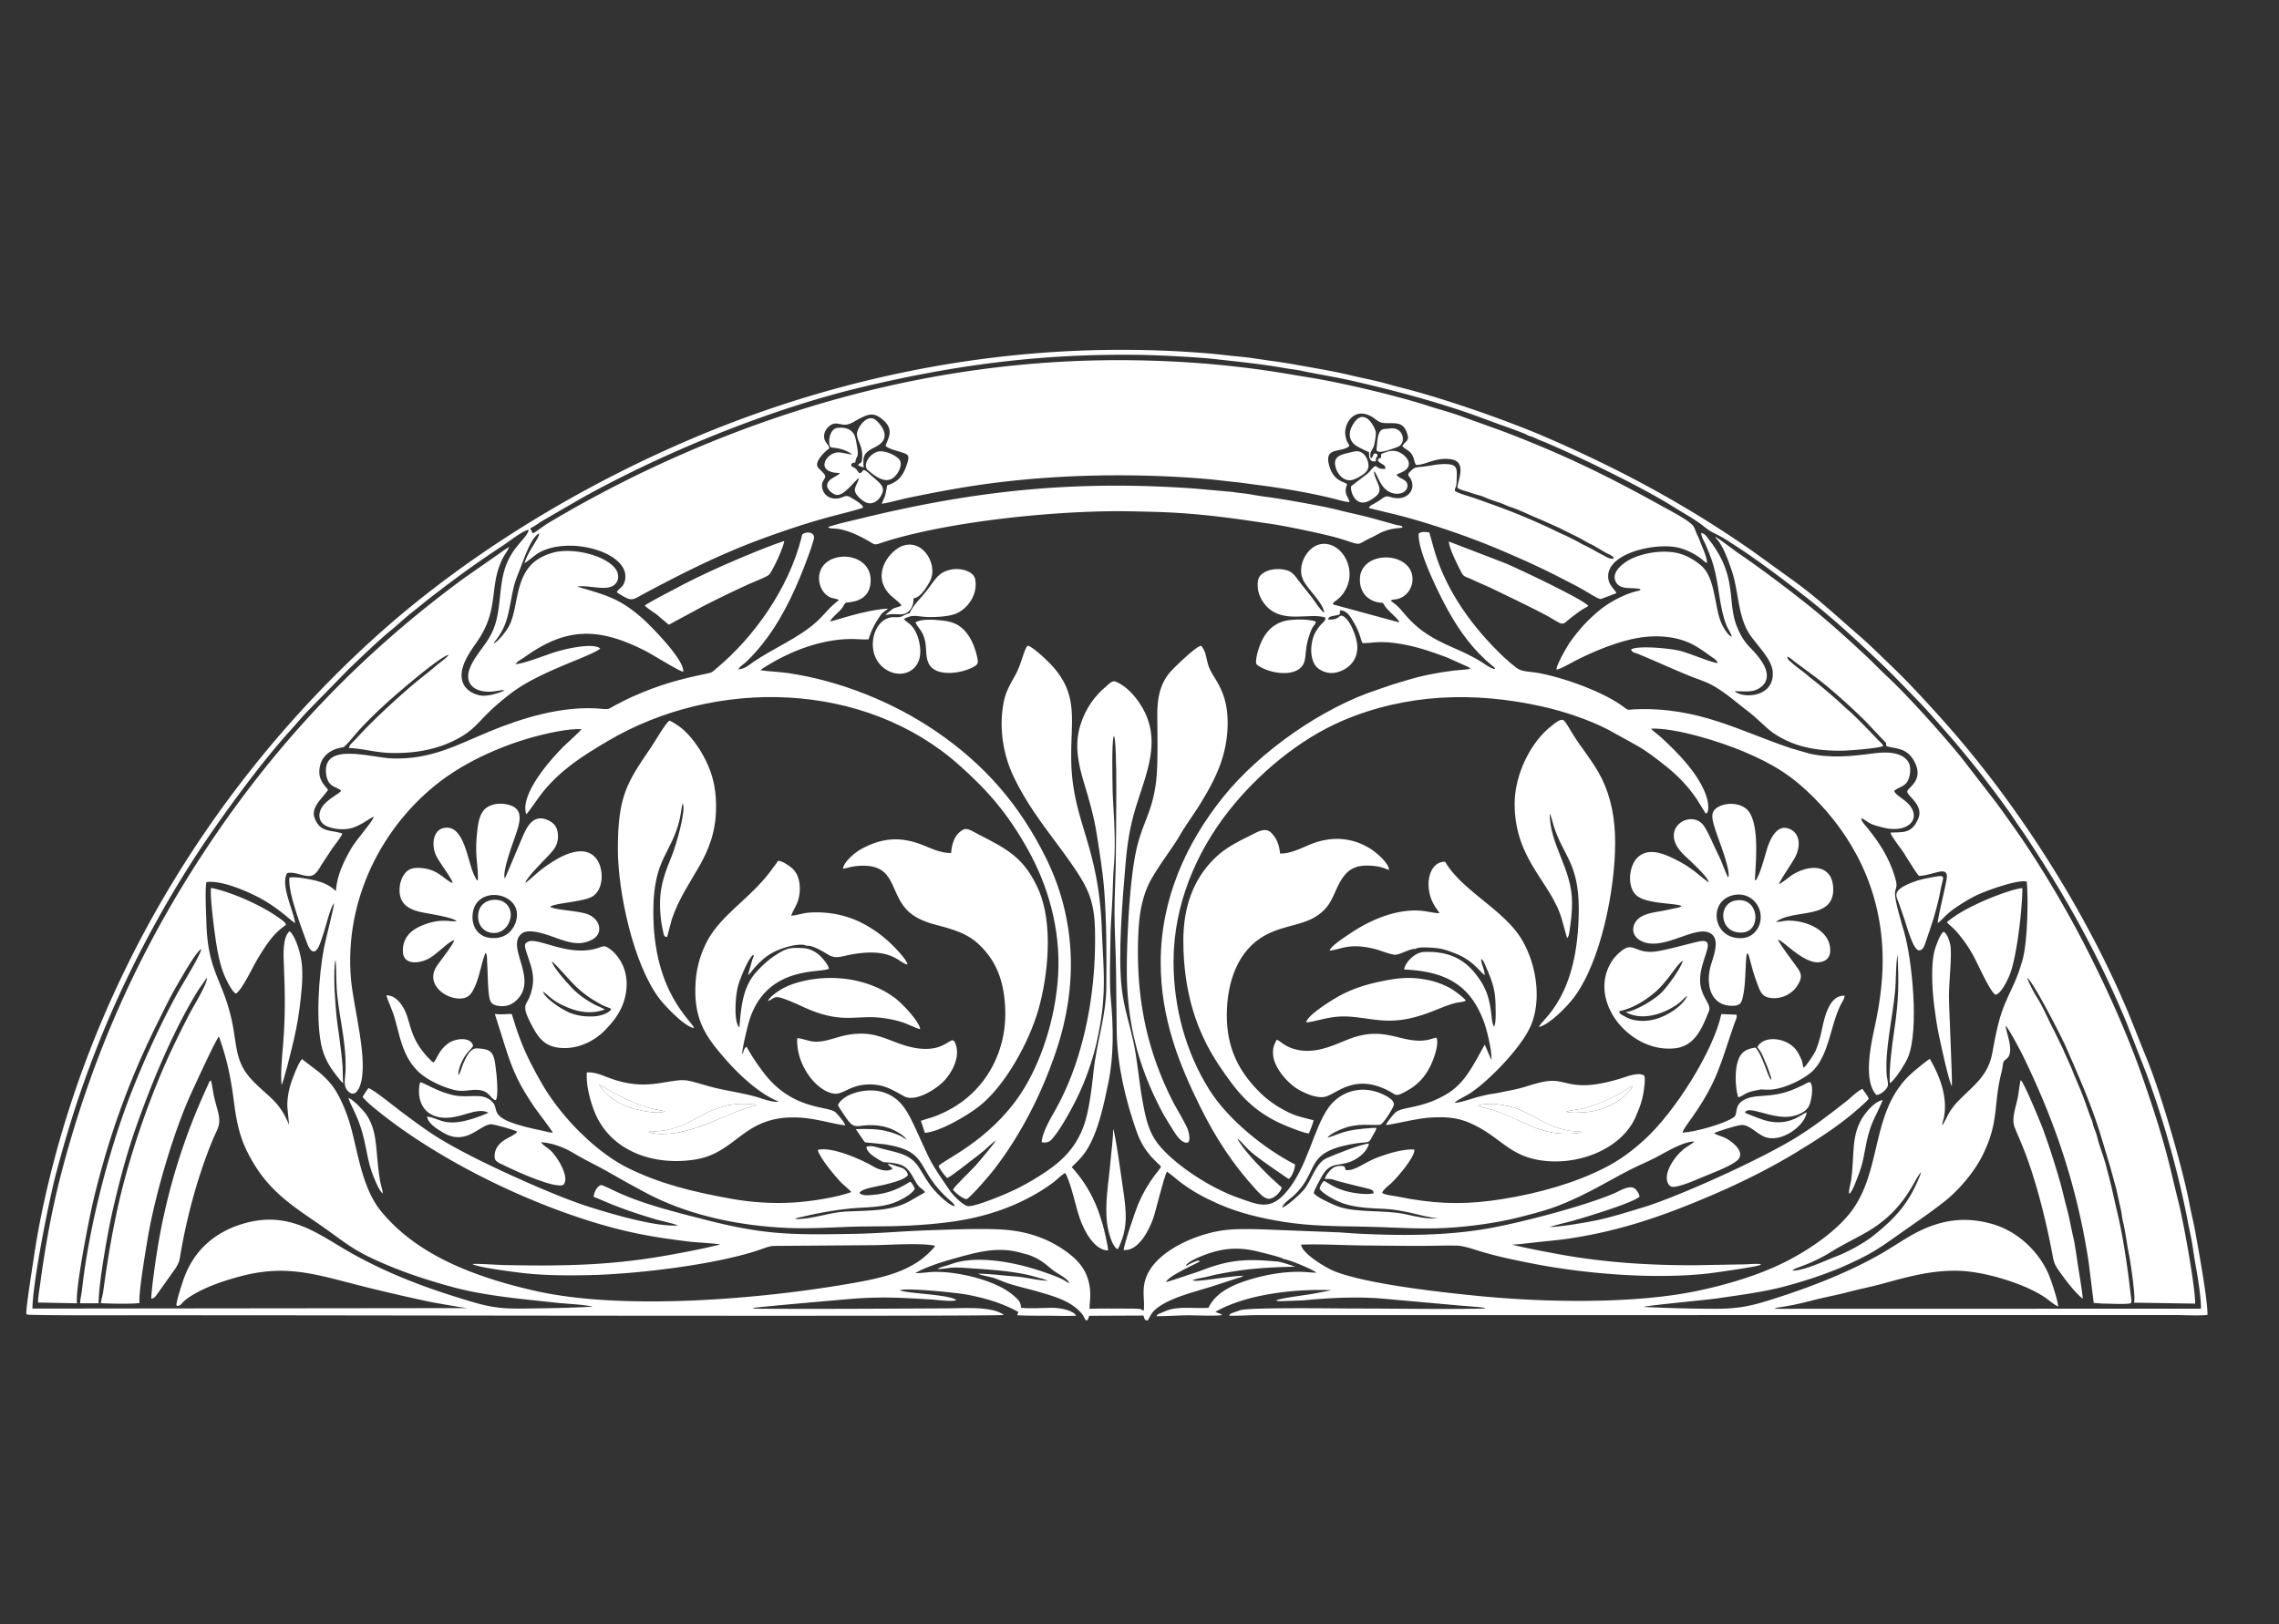 <svg xmlns="http://www.w3.org/2000/svg" xmlns:xlink="http://www.w3.org/1999/xlink" fill="white" xml:space="preserve" x="0" y="0" style="enable-background:new 0 0 858.9 612.28" viewBox="0 0 858.9 612.28"><rect x="0" y="0" width="858.9" height="612.28" fill="#333333" stroke="none"/><defs><path id="SVGID_00000119818174105607741540000006838646513794377636_" d="M-8.5 8.5h858.9v612.28H-8.5z"/></defs><clipPath id="SVGID_00000122715383138283884780000000192575150128422027_"><use xlink:href="#SVGID_00000119818174105607741540000006838646513794377636_"/></clipPath><g style="clip-path:url(#SVGID_00000122715383138283884780000000192575150128422027_)"><defs><path id="SVGID_00000078042904513634609720000005793267919030284443_" d="M-9 7.28h860v614H-9z"/></defs><clipPath id="SVGID_00000166642671718793282470000006408069281880496539_"><use xlink:href="#SVGID_00000078042904513634609720000005793267919030284443_" /></clipPath><g ><defs><path id="SVGID_00000155837665101921246370000011849575460221585326_" d="M-8.52 8.71h858.9v612.28H-8.52z"/></defs><clipPath id="SVGID_00000118392382196260484480000016150299740515346862_"><use xlink:href="#SVGID_00000155837665101921246370000011849575460221585326_"/></clipPath><path d="M480.73 475.53c-8.5-.76-14.46-.87-22.52 1.53-3.06.91-6.33 2.31-9.26 3.21-1.52.47-8.87 3.02-9.48 3.03.79-2.35 12.23-7.27 12.7-7.77 0 0-.07-.59-1.53-.04-.31.12-.9.38-1.29.54-.73.32-1.75.89-2.47 1.26.38-1.57 5.64-3.68 7.33-4.3 7.16-2.64 13.22-2.91 20.27-1.07.87.23 8.57 2 9.26 2.73 2.03.15 10.97 3.87 12.39 5.13-2.07 0-4.22-.33-6.48-.34-6.02-.01-12.27 1.06-17.79 2.68-6.7 1.97-13.57 4.83-16.4 10.89-3.53.25-7.58-.15-11.11.12-1.84.14-3.17.4-4.78.98l-2.94 1.25c-.09.05-.28.18-.36.26-.49.47-.11-.05-.42.57 4.18-.01 8.19-.33 12.42-.34 1.96 0 11.32.35 12.3-.14-.25-.37-2.11-.91-2.55-1.16 11.68-6.66 29.75-8.73 43.8-8.17l-5.17 1c-3.45.79-13.94 1.87-15.72 2.88.55.33 1.74.25 2.47.24l7.67-.28c9.89-.95 20.25-1.49 30.11-.65l29.1 2.61c1.67.14 3.31.24 4.85.4 1.1.11 3.85.16 4.8.72-16.35.33-33.08-.02-49.48-.01-5.61 0-38.11-.49-42.89.57l-3.38 1.2c-.87.46-.61.31-.89.95 3.68.06 7.59-.24 11.42-.24l334.07-.01h11.51c3.01 0 9 .33 11.67-.09-.02-6.28-3.41-24.53-4.63-31.44-.57-3.24-1.52-6.85-2.09-9.94-2.46-13.24-10.71-42.03-16.57-56.16-2.35-5.66-4.55-11.54-6.95-17.24-13.27-31.56-32.99-64.11-54.21-91.14-7.32-9.32-14.66-17.73-22.39-26.06-4.12-4.43-7.67-8.2-11.94-12.29-4.21-4.03-8.46-8.29-12.47-11.76-8.77-7.58-16.55-14.94-26.36-21.88l-14.07-10.15c-24.42-17.03-49.67-30.75-78.09-42.98-14.79-6.36-38.57-14.62-54.22-18.53-3.08-.77-6.33-1.78-9.51-2.51-3.4-.78-6.58-1.43-9.93-2.23-6.68-1.59-13.44-2.64-20.32-3.91-3.47-.64-7.05-1.12-10.55-1.61-3.58-.51-6.97-1.09-10.6-1.41-3.69-.32-7.36-.84-10.93-1.14-11.78-1-23.12-1.46-35.1-1.41-55.79.21-110.34 12.26-160.21 33.46-46.66 19.84-88.12 46.6-119.16 74.62-62.1 56.06-107.31 131.34-125.22 213.9-1.46 6.73-2.73 13.59-3.73 20.46-.23 1.56-3.01 19.07-2.78 20.75l.13.46c1.1.45 40.69.29 45.61.29l46.22.03c35.97.02 275.26.45 276.43-.13-4.4-3.39-15.1-2.52-21.69-2.49-23.28.11-46.56.27-69.84.14l-2.42-.06c-1.33-.24.8.25-.35-.09l-.31-.13c1.94-.39 35.59-3.32 37.8-3.49 11.46-.84 18.41-.37 29.47.28 1.81.11 8.4 1 9.44.19-3.12-2.15-17.66-2.31-21.3-3.63 2.15-1.1 21.47.92 24.71 1.51 7.41 1.35 13.88 3.29 19.97 6.64l-.45 1.24c3.62.19 7.34.17 11.03.17 3.63 0 7.6.18 11.19-.01-1.33-2.23-6.57-2.98-8.97-2.97-3.11.01-9.01.36-11.78-.02-.16-2.42-1.24-3.13-2.44-4.25-6.52-6.13-22.01-9.67-31.01-9.24-1.85.09-4.62.5-6.39.42 3.53-2.12 9.79-4.16 14.26-5.39 8.51-2.35 16.47-4.79 25.36-2.3 1.32.37 2.75.67 3.9 1.14 4.68 1.87 6.45 4.16 8.98 5.93 1.34.94 5.23 2.93 5.46 4.42-.34-.08-1.75-1.05-2.32-1.33-.88-.44-1.79-.86-2.65-1.19-5.87-2.26-11.39-4.01-17.85-5.2-6.18-1.13-14.45-1.86-20.91.28-.95.31-1.89.63-2.89.95-.83.27-1.82.46-2.59.89-.27.15-.23.14-.39.28 4.9-.14 3.55-.9 10.95-.39 8.07.55 18.41 1.08 26.09 3.38.77.23 1.51.46 2.4.64l2.24.8c-4.28-.17-8.44-1.37-12.76-1.68-4.36-.31-9.17-.98-13.58-1 .65.54 4.75 1.23 5.77 1.58 1.91.65 3.51 1.39 5.27 1.99 3.51 1.2 7.74 2.11 11.38 3.17 6.27 1.83 12.78 3.55 16.83 8.61.58.73.83 1.89 1.58 2.33.74-.43.65-1.05 1.01-1.81l20.39-.09c.5 1.12.26 1.8 1.61 1.85 1.3-1.72 1.03-3.6 6.57-6.6 5.55-3.01 13.52-4.82 19.6-6.85l7.46-2.44c.43-.12.74-.21 1.26-.34l1.29-.6c-4.32-.09-16.74 2.26-18.79 1.82l-.46-.17c1.38-.53 2.85-.76 4.36-1.06 1.5-.29 3.04-.75 4.39-1.03 10.98-2.25 18.46-2.72 29.95-3.02-1.53-.47-5.72-2.03-7.42-1.97M199.88 199.11c1.46-.6 3.25-2 4.66-2.83l14.05-8.15c30.84-17.28 71.12-33.77 105.71-42.06 35.7-8.55 68.38-12.87 105.8-12.28 6.57.1 21.52.86 27.91 1.59 8.78 1 17.67 1.88 26.03 3.36 2.24.4 4.29.58 6.47 1.05 6.02 1.29 12.71 2.31 18.52 3.64 15.49 3.54 31.29 7.66 46.11 12.91 3.49 1.23 7.29 2.7 10.73 3.93 1.01.36 9.8 3.42 9.97 3.91 1.16.28 2.52.84 3.45 1.3 1.15.57 2.19.88 3.31 1.36 13.83 5.92 36.44 16.9 48.41 24.43 3.64 2.29 7.74 4.47 11.05 7.11 2.5 1.99 2.98 2.1 5.65 3.46 1.94.99 3.61 2.12 5.63 3.42 5.41 3.49 10.9 7.4 16.02 11.23 3.64 2.72 6.72 5.08 10.42 7.95 10.46 8.11 19.76 16.73 28.99 25.52 4.71 4.48 9.06 9.05 13.57 13.68 4.44 4.57 8.55 9.38 12.89 14.36 2.7 3.09 5.69 6.78 8.25 9.91 3.79 4.63 12.35 15.89 15.62 20.92 1.38 2.12 2.42 3.48 3.7 5.39 8.66 12.98 16.58 25.97 23.89 39.88 5.31 10.12 10.19 20.44 14.6 31.05l7.66 19.61c6.65 18.08 12.15 37.64 15.8 56.84.48 2.52 1.09 5.11 1.48 7.52.43 2.7.75 5.15 1.26 7.92.78 4.25 2.09 12.24 2 16.31l-160.67.04c.45-.37 1.21-.46 1.8-.55 4.09-.59 8.45-1.54 12.24-2.55 4.39-1.17 9.15-2 13.52-3.16 4.43-1.18 8.99-2.05 13.51-3.3 9.49-2.61 18.63-5.13 28.85-4.74 9.43.36 24.33 4.82 32.03 10.06.97.66 3.95 3.17 4.91 3.35-.09-2.11-2.33-8.78-3.09-10.82-3.31-8.88-11.5-17.28-21.59-20.2-8.5-2.46-16.1-2.02-23.95.99-6.45 2.47-11.95 6.6-17.84 10.01-11.67 6.74-25.47 12.23-39.06 16.62-9.14 2.95-13.79 4.29-23.66 4.29-9.06 0-18.17-.26-27.06-.7.87-.49 24.2-2.69 27.66-3.2 9.14-1.37 17.49-2.37 26-4.66 7.71-2.08 15.99-4.82 22.78-7.9 8.83-4 11.8-5.91 19.4-11.32 5.89-4.19 12.29-8.47 17.8-12.86 4.86-3.87 10.68-10.45 13.9-16.81 6.57-12.95 4.22-19.18 7.2-31.09 1.1-4.39.22-4.33 2.03-5.68 3.18-2.37-.04-9.46-.33-12.46 1.04.76 5.54 9.29 6.38 11 12.38 25.28 20.67 50.11 24.93 78.21l1.9 15.27 3.55.25c2.74-.01 8.32.38 10.46-.15.03-.06.05-.13.06-.19.01-.05.04-.12.05-.19.31-1.52-.05.9.07-.4 0-.04 0-.57-.01-.62-.03-.46-.13-.83-.16-1.1l-.83-6.86c-1.16-8.69-2.46-17.34-4.53-25.77l-1.87-8.23c-.6-2.67-1.37-5.43-2.04-8.08-1-3.97-2.59-7.6-3.55-11.58-.31-1.28-.91-2.47-1.3-3.73-.22-.72-.35-1.42-.57-2.1-.23-.69-.5-1.11-.75-1.83-1.31-3.67-2.55-7.44-4.13-11.04l-1.48-3.55c-.52-1.15-.94-2.36-1.47-3.58-1.03-2.35-2.06-4.56-3.1-6.99l-3.29-6.8c-2.3-4.29-4.25-9.22-6.91-13.29-.63-.97-3.13-5.72-3.23-6.71 2.39 1.74 12.92 22.29 14.61 26.16 4.75 10.91 9.51 21.56 13.05 33.18l3.55 11.8c.72 2.64 1.47 5.32 2.22 8.04l1.84 8.23c.33 1.6.42 3.03.79 4.53.99 4.04 1.48 8.76 2.34 12.77.3 1.4 2.6 16.06 1.78 17.73l23.08.36c-.01-6.75-4.45-31.03-6.27-38.23-1.01-3.97-1.9-7.83-2.83-11.66-2.81-11.71-6.32-22.62-10.25-34.02-6.11-17.7-13.75-34.57-22.18-51.08-7.43-14.54-17.83-32.08-27.5-45.58-2.28-3.19-3.96-5.65-6.16-8.56l-12.75-16.51c-6.46-8.01-20.24-23.47-28.05-30.71-2.59-2.4-4.94-4.9-7.46-7.27-7.55-7.08-15.19-13.99-23.45-20.55-7.33-5.83-17.45-13.45-25.4-18.83-1.3-.88-7.77-5.88-8.53-6.03.36.77.85 1.04 1.33 1.75 2.18 3.25 3.34 6.7 4.68 10.45 2.77 7.83 2.34 16.92 6.47 23.8 2.75 4.58 8.91 9.84 9.16 15.09.46 9.39-11.15 9.97-14.37 7.07 4.43.02 7.39.65 10.26-1.85 2.72-2.37 2.14-5.78.34-8.71-3.8-6.16-6.74-6.06-9.88-14.16-3.26-8.42-.25-16.77-7.62-28.51-.84-1.33-1.53-2.33-2.52-3.54-.84-1.04-1.62-2.71-3.18-2.87.07 1.72 1.25 3.32 1.84 4.78.64 1.58 1.18 2.84 1.79 4.49 3.28 8.84 2.78 17.46 5.85 25.44.54 1.4 1.82 3.16 2.01 4.41-1.08-.34-2.4-2.36-3.01-3.41-1.74-2.99-2.27-6.21-2.95-9.63-.92-4.67-1.9-10.32-5.12-13.39-2-1.9-4.92-3.7-7.65-4.64-6.54-2.24-15.78-.45-20.57 2.48-1.96 1.2-6.06 4.28-4.44 7.76 1.55 3.33 5.98 2.11 8.9 2.78.41.09.29.07.51.21-.39.56-.67.46-1.46.65-3.32.82-6.54 2.32-9.48 4.04-3.49 2.04-6.2 4.45-8.67 6.87-2.58 2.53-4.68 5.08-7.08 8.46-1.09 1.54-5.09 8.53-5.03 10.21 1.32-.09 5.81-2.69 7.04-3.32 6.6-3.39 15.29-7 22.69-8.45 6.23-1.22 12.85-1.08 18.49.93 3.83 1.37 6.74 3.5 9.92 5.8.96.7 2.32 1.39 2.65 2.57-3.08-.34-10.74-3.85-14.74-4.74-3.53-.78-14.82-1.97-17.88-.46.11 1.19 1.48 1.3 2.58 1.75 6.91 2.82 13.75 6.06 20.72 8.79 1.85.72 4.06 1.45 6.05 2.4 5.12 2.43 10.26 7.09 14.73 10.49 3.23 2.46 7.07 6.44 9.1 7.86 7.93 5.57 16.91 7.12 26.78 6.92 2.64-.05 11.34-.78 14.23-1.48.25-.06.27-.08.49-.17l.32-.17c-.22-.66-1.56-1.77-2.14-2.4-2.52-2.7-8.49-8.84-10.9-10.91-1.61-1.38-3.04-2.82-4.54-4.13-3.07-2.69-6.39-5.51-9.58-7.99l-.68-.53c-.21-.18-.3-.28-.52-.46-1.95-1.7-4.13-3.09-6.06-4.85-.63-.58-1.75-1.19-1.7-2.33.74.1 2.02 1.35 2.63 1.8l7.66 5.68c5.83 4.35 14.04 11.79 19.09 16.81l6.47 6.85c2.01 2.1 1 .71 1.46 2.58 3.11 1.06 7.61.3 10.54 5.81 3.74 7.02-2.42 9.77-2.68 11.22-.3 1.66 6.41 5.11 4.1 10.4-2.51 5.72-5.76 4.9-10.41 5.17.11 1.25 4.33 6.48 5.33 8.17.85 1.45 1.73 2.8 2.65 4.22.82 1.28 1.59 2.57 2.72 3.91 1.96.07 5.57-1.07 7.39-1.49 4.23-.97 3.14 2.23 2.62 4.95-.53 2.75-2.9 12.47-2.92 14.31.69-.33 2.5-2.33 3.23-2.98 1.17-1.05 2.2-1.9 3.49-2.77 2.57-1.73 4.85-3.18 7.7-4.59 3.33-1.65 15.65-6.17 19.13-5.26.66 7.22.18 23.19-1.54 29.29-2.27 8.03-3.8 9.98-6.66 16.72-2.46 5.8-3.63 12.32-4.77 18.51-1.64 8.89-7.1 12.26-12.85 18.21-1.32 1.37-2.36 2.68-3.35 4.31-.53.87-2.26 4.5-2.68 4.8.02-1.05.49-2.17.68-3.18 1.4-7.66-1.71-15.5-5.34-21.82-.65.19-5.45 4.2-6.2 4.84-16.46 13.99-11.36 36.8-23.53 52.79-5.7 7.49-15.97 14.46-24.73 18.87-9.58 4.83-21.21 8.41-32.78 10.87-23.54 5.01-56.8 4.5-81.82 2.1-13.37-1.28-43.63-4.53-55.77-9.6-2.99-1.25-11.81-6.54-12.15-9.85 7.74-.27 15.77.23 23.53.31 7.74.08 15.59.18 23.42.14 3.93-.02 8.01-.16 11.92-.07 2.6.06 6.96 1.65 9.47 2.38 6.21 1.82 12.5 3.12 19.19 4.43 19.47 3.8 45.3 5.95 65.76 3.7 2.16-.24 16.44-2.27 19.1-3.02.37-.1.34-.09.6-.23.31-.17.17-.09.36-.29-2.05-.24-4.22.04-6.29.08l-18.98.34c-16.24.01-31.54-.91-47.35-3.53-4.35-.72-17.51-3.18-21.17-4.26 2.33-.05 7.94-.76 10.68-1.05 3.53-.37 7.15-.69 10.7-1.22 19.85-2.95 36.4-8.85 54.41-16.58 10.58-4.54 21.72-10.11 31.42-16.02 7.43-4.53 14.46-8.98 21.04-14.48.99-.83 5.43-4.56 6.12-5.64-.19-.88-1.84-2.79-2.36-3.7-1.61.52-4.65 3.55-6.15 4.72-6.09 4.74-11.82 9.23-18.49 13.39-13.23 8.25-44.75 22.57-58.5 26.69-5.47 1.64-10.82 3.37-16.55 4.62-3.79.83-14.7 2.72-18.42 2.63 1.19-.27 3.18-.86 4.46-1.19 1.54-.39 3.05-.74 4.52-1.15 4.87-1.37 22.84-6.82 25.1-9.08-.03-.87-.73-1.93-1.29-2.6-1.93-2.35-5.86.31-8.01 1.23-11.15 4.82-34.85 11.01-47.14 13.24-16.3 2.95-33.41 2.87-49.98 2.04-2.45-.12-4.59-.34-6.88-.47l-29.26-1.14c-4.55-.12-10.19-.22-14.53.4-10.12 1.46-24.42 7.57-28.51 16.91-2.29 5.22-.73 9.02-1.23 13.32-1.49-.34.34-.7-4.57-.73l-5.25-.03c-3.53-.01-7.1-.03-10.62.09.06-2.77.48-4.46.17-7.37-.69-6.46-3.76-10.38-8.65-13.99-5.97-4.41-13.12-7.36-21.97-8.3-7.8-.83-21.35-.21-29.58.04-9.75.3-19.17 1.21-29.07 1.38-22.69.38-33.1.45-55.11-5.18-11.22-2.87-24.06-5.96-34.49-10.89-.91-.43-4.63-2.25-5.14-2.3-1.43-.16-2.96 2.62-3.03 4.4 2.36.91 4.97 2.12 7.58 3.14 5.22 2.05 10.57 3.82 15.99 5.41 1.77.52 6.95 1.61 8.17 2.25-8.78.62-26.95-4.91-34.68-7.42-11.49-3.74-32.89-13.36-44.17-19.24-11.81-6.15-15.2-8.62-25.6-16.38-1.89-1.41-10.72-8.55-12.19-8.74-.57.77-2.01 2.76-2.15 3.37 1.41 1.77 4.12 3.98 6.2 5.64 23.8 19.05 58.25 35.6 87.55 43.49 6.36 1.71 12.8 3.05 19.75 4.08 3.43.51 6.88.98 10.53 1.39 1.64.18 9.93.67 10.67.97-6.62 1.68-14.28 3.13-21.16 4.32-21 3.66-39.11 3.86-60.32 3.44-1.68-.03-11.34-.66-11.83-.36 2.13 1.31 16.54 3.12 20.16 3.5 7.54.79 15.45.81 23.16.67 17.44-.3 45.94-3.67 62.54-8.81 1.71-.53 2.94-.97 4.56-1.53 2.11-.73 2.75-.69 5.16-.7l35.53-.26c6.26-.08 17.7-.93 23.24.21-.66 1.34-4.26 4.49-5.69 5.5-7.03 4.96-15.56 6.83-24.44 8.42-34.83 6.25-87.44 10.63-120.68 3.08-24.97-5.67-45.05-14.36-57.83-29.77-7.21-8.7-8.67-21.42-11.63-32.18-1.35-4.91-3.93-11.34-6.8-15.19-1.53-2.07-3.49-3.94-5.39-5.51l-6.17-4.71c-1.47 1.57-4.04 8.27-4.7 11.03-.54 2.28-.89 4.58-.8 7.12l.65 6.7c-3.75-9.23-7.8-10.45-13.96-16.95-6.64-7-5.55-13.21-7.75-22.95-3.41-15.12-8.96-17.99-9.47-36.44-.09-3.3-.58-12.48.02-15.22 5.48-.83 14.91 3.31 19 5.39 7.9 4.01 12.99 9.31 14.41 10.07-.5-4.69-5.71-14.54-2.94-18.88 2.83-.58 5.31 1.08 8.17 1.13 2.6.05 3.79-2.83 4.94-4.57 1.34-2.02 2.4-3.65 3.78-5.72.93-1.4 3.56-4.53 3.83-5.76-4.46-1.48-8.31-.22-10.44-5.89-.91-2.41.52-4.68 1.56-6.11.77-1.05 3.31-3.87 3.53-4.49-2.18-2.57-4.14-4.74-2.92-9.42.82-3.16 3.51-5.33 6.71-6.21l2-.42c.84-.35 4.41-4.74 5.06-5.47 6.03-6.75 12.79-12.73 19.76-18.57 2.04-1.72 12.65-10.55 14.84-10.74-.35.76-3.96 3.41-4.84 4.17-1.72 1.48-3.22 2.69-4.99 4.08-6.57 5.16-17.95 15.64-23.63 21.81-.84.91-1.44 1.54-2.24 2.39-.71.76-1.79 1.52-1.88 2.65 5.22.19 9.85 1.68 15.42 1.85 9.74.31 19.29-1.42 27.49-6.47 3.99-2.46 5.89-4.96 8.94-8.02 2.94-2.95 5.69-5.28 9.07-7.88 6.29-4.83 14.78-8.49 22.29-11.62 1.84-.77 11.04-4.37 11.47-5.42-2.96-2.28-13.6.35-16.77 1.33-3.5 1.07-11.99 4.49-15.12 4.62.62-1.1 2.31-1.86 3.26-2.55 15.86-11.42 27.97-11.44 45.69-2.44 2.76 1.4 12.93 7.8 14.23 7.85.68-4.36-12.61-17.74-15.75-20.46-8.45-7.31-13.51-8.49-24.24-11.64 3.95-.65 9.59 1.35 12.93 0 1.65-.67 2.86-2.27 2.49-4.54-1.02-6.22-16.29-10.81-25.01-8.11-8.19 2.53-10.99 7.51-12.78 15.32-.87 3.81-1.34 7.74-2.76 11.14-1.09 2.61-4.41 6.7-6.28 7.66.27-.74 1.1-1.57 1.57-2.28.56-.83.91-1.37 1.4-2.24.91-1.65 1.54-3.21 2.09-5.14 1.13-4 1.59-8.18 2.62-12.15.52-1.98 1.21-3.75 1.94-5.55 1.53-3.77 4.37-12.74 7.48-14.15.24 1.65-3.79 5.86-5.51 11.18.89-.37 3.53-2.69 4.71-3.45 11.25-7.29 34.84-.78 33.25 9.46-.53 3.4-2.57 3.39-3.16 5.01 6.04 3.87 5.49 3.02 10.95.13 10.96-5.81 21.19-11.07 32.84-16 7.69-3.26 15.82-6.17 23.87-8.82 4.15-1.37 8.29-2.58 12.62-3.78 1.85-.51 11.68-2.92 12.55-3.5-.23-1.09-2.28-2.36-3.25-2.94-2.09-1.25-2.56-1.82-4.32-1.05-3.48 1.52-6.91.16-7.77-3.03-.78-2.89 1.23-3.62 1.05-4.85-.13-.88-2.13-2.41-2.76-3.31-1.49-2.15 3.05-6.32 4.3-7.1-.17-1.17-.68-1.4-1.3-2.37-1.55-2.41-.17-5.29 2.07-6.57 1.95-1.11 3.64.25 5.75-.05 1.72-.25 3.02-1.27 4.59-2.1 4.2-2.22 6-2.41 9.33.5 4.5 3.94 1.09 7.7.8 9.66 1.09 1.06 3.96 1.73 5.64 2.28 2.83.93 3.55 1.01 2.42 4.53-.95 2.96-2.26 5.44-4.82 6.89-3.97 2.25-1.97-.68-3.43 4.9-.33 1.25-1.01 2.15-1.22 3.2 3.32-.55 6.74-1.58 10.1-2.28 10.37-2.15 20.81-4.12 31.44-5.49 14.99-1.94 30.42-2.91 46.1-2.96 11.69-.04 23.94.41 35.55 1.46 3.71.34 7.43.86 11.08 1.19l10.9 1.45c8.62 1.22 17.43 2.78 25.81 4.89 1.5.38 3.68 1.05 5.24 1.09-.23-1.34-1.01-2.01-1.28-3.23-.42-1.9.14-2.32.33-3.59-1.31-.98-5.48-1.11-6.91-7.82-1.33-6.27 5.12-3.87 7.81-6.51-.14-.63-.83-1.38-1.09-2.28-.28-1-.48-1.68-.48-2.77 0-4.27 4.01-9.89 10.53-5.65 1.44.94 2.28 1.99 4.44 2.08 4.3.18 7.05-.69 8.5 4.31.31 1.08.28 1.84-.37 2.53-.31.33-.54.51-.83.79l-.72.99c.59 1.04 2.33 1.49 3.33 2.83 1.23 1.64 1.01 3.08 1.8 4.29 3.26.27 7.41-3.01 13.18-2.1 6.28.98 2.45 8.09 2.44 10.73.86.74 2.92 1.2 4.06 1.58 1.47.49 2.54.86 4.18 1.3 1.56.42 2.52.97 3.91 1.48 1.3.48 2.76.94 3.95 1.34 1.48.5 2.46 1.14 3.86 1.56 3.07.92 7.99 3.41 11.26 4.68l7.4 3.3c2.43 1.29 4.65 2.33 7.13 3.58 1.3.65 2.26 1.3 3.49 1.94.62.33 1.22.61 1.78.87l5.08 2.98c.86.43 2.79 1.12 2.82 2.07-1.47.37-2.87-.68-3.94-1.22-2.43-1.22-4.66-2.64-7.13-3.78-1.22-.56-2.08-1.16-3.4-1.82l-3.63-1.82c-1.35-.6-2.37-1.04-3.61-1.65-7.03-3.44-15.39-6.95-22.57-9.54-2.73-.98-5.37-1.94-7.85-2.82-1.43-.51-6.65-1.95-7.73-2.82-.07-1.77.55-.72.64-3.63.14-4.91.78-6.81-5.82-6.46-2.21.12-4.85.75-7.26.98-1.35.13-2.53.12-3.4.87-3.24 2.76-1.2 1.94-.39 4.76 1 3.47-1.74 6.33-5.5 6.21-3.52-.11-3.24-1.72-6.12.42-.67.5-1.58 1.06-2.47 1.57-.74.42-1.91.88-2.08 1.72l6.69 1.65c13.35 3.04 30.27 8.84 42.6 14.07 7.84 3.33 14.89 6.46 22.25 10.25 3.39 1.75 7.11 3.56 10.53 5.62 1.03.62 4.38 2.74 5.32 2.71.03 0 5.43-2 5.82-2.19-.1-.98-2.43-2.5-2.93-5.11-1.91-9.87 18.09-14.29 26.74-11.95 2.97.8 5.7 2.24 8.09 3.99.83.6 1.31 1.34 2.32 1.65-.12-2.27-1.48-5.16-2.27-7.16-.45-1.14-.82-2.19-1.37-3.28-.52-1.02-.85-2.19-1.34-3.11-1.14-2.16-8.6-5.97-10.9-7.25-16.66-9.24-31.07-16.66-49.04-24.06-4.34-1.79-8.58-3.48-13.17-5.18l-13.34-4.8c-4.42-1.71-9.25-2.92-13.93-4.44-11.44-3.73-32.56-8.7-44.14-10.56-5.34-.85-10.5-1.79-15.84-2.57-16.78-2.48-33.54-3.72-50.51-3.98-64.09-.97-124.3 13.92-179.54 39.51-14.11 6.54-28.42 14.1-41.7 22.08-1.42.85-4.41 3.23-5.45 3.67-.03-.04-.06-.1-.08-.13a6.546 6.546 0 0 1-.43-.81c-.38-.75-.24-.13-.44-1.04zM14.35 490.56c-.02.19-.04.35-.01.47l14.68.3c-.74-5.24 4.59-32.19 6.12-38.6 5.6-23.57 13.33-45.15 23.91-66.48 2.4-4.84 4.83-9.99 7.71-14.9 1.46-2.49 7.2-12.74 9.08-13.55-.13 1.88-6.3 11.94-7.75 14.47-7.53 13.22-15.88 31.74-21.06 46.17-7.21 20.07-13.7 45.86-16.13 67.78-.2 1.84-.61 3.24-.75 5.1h7.01c-.02-7.61 3.58-27.54 5.39-35.36 2.63-11.37 5.33-21.52 9.04-31.96 5.79-16.27 13.28-34.35 22.21-49.26 1.42-2.37 2.75-3.96 4.07-6.12.81 1.41-5.16 11.07-6.34 13.36-2.27 4.4-4.59 8.99-6.76 13.61-8.41 17.86-16.46 41.24-20.67 60.89-2.4 11.22-3.65 19.27-5.19 30.31-.21 1.53-.73 3.12-.91 4.49 3.75.18 11.08.38 14.63-.06-.76-2.58 3.05-24.77 3.78-28.49 2.96-15.17 9.17-36.2 15.4-50.02.99-2.19 9.31-20.42 10.7-21.97 2.99 8.47 4.38 14.81 5.65 24.6 1.27 9.83 2.77 15.42 7.29 23.01 6.22 10.42 13.84 15.66 23.29 22.12 12.37 8.46 13.57 10.87 28.6 17.03 7.38 3.03 14.87 5.4 22.85 7.6 12.41 3.42 26.5 4.6 39.45 6.01 3.99.43 10.21.65 13.72 1.48-8.88.52-18.25.64-27.21.73-9.93.09-14.31-1.29-23.71-4.21-14.39-4.47-26.98-9.45-39.5-16.41-12.7-7.07-23.62-16.81-41.72-11.26-10.74 3.3-18.09 10.28-21.74 20.01-.5 1.34-3.37 9.85-2.93 10.77 1.36.35 1.88-.85 2.65-1.55.6-.54 1.51-1.28 2.4-1.85 5.4-3.48 11.87-5.71 18.36-7.49 17.07-4.69 27.93-1.25 44.16 2.93 9.06 2.33 18.59 4.53 27.8 6.49 1.65.35 13.98 2.52 14.52 2.39l-164.22.18c.11-10.23 6.47-41.92 8.95-51.12 4.62-17.17 8.33-29.03 14.65-45.49 10.69-27.84 25.68-55.94 41.17-78.91 8.74-12.97 22.14-31.11 32.45-42.45 2.43-2.67 4.59-5.35 7.18-7.96l14.87-15.21c4.39-4.15 10.97-10.58 15.56-14.32 2.74-2.23 5.21-4.62 8.06-6.87 2.84-2.24 5.49-4.47 8.42-6.72 5.55-4.27 11.3-8.56 17.33-12.75 2.92-2.03 5.9-4.03 8.92-6.02 2.36-1.55 7.1-5.38 9.48-5.8-.52 3.32-6.56 6.32-9.18 15.35-1.94 6.7-1.41 14.21-3.61 20.82-2.15 6.45-6.55 9.71-9.1 15.33-2.72 6 .83 9.71 7.29 9.56 2.22-.05 4.9-.86 5.45-.45-2.1 1.02-6.59 2.4-9.32 1.83-2.88-.61-5.52-2.32-6.45-5.07-1.93-5.74 3.78-12.56 6.1-16.12 7.92-12.15 3.62-20.29 9.34-31.05.44-.82 1.87-2.82 2.11-3.64-1.15.51-3.12 2.02-4.21 2.77l-12.84 8.96c-39.17 28.81-70.94 62.02-98.31 103.75-24.4 37.23-41.73 76.07-53.27 119.96-3.69 14.02-6.23 28.23-8.14 42.53-.23 1.73-.76 4.68-.77 6.33zm661.13-11.54.75-.6c1.07-.5 4.33-1.59 6.78-2.71 2.44-1.12 4.9-2.4 6.98-3.71 4.44-2.78 9.25-5.03 13.75-7.65 14.97-8.71 17.93-20.79 20.31-22.38-4.25 11.3-9.46 17.08-18.37 24.12-3.2 2.53-9.27 5.89-13.77 7.6-4.05 1.54-11.92 5.34-16.43 5.33z"/><path d="M403.93 440.01c.43-.67 3.34-2.97 5.36-6.07 4.59-7.05 6.67-17.34 8.41-25.72 2.13-10.23 1.92-21.17.93-31.79-.59-6.32-.18-15.96-.13-22.61.03-3.84.27-7.01.5-10.7.22-3.66.38-7.38.48-11.1.1-3.83.51-6.96.6-10.7.09-3.81.03-7.68-.15-11.31l-.58-10.69c-.04-3.52-.52-20.22.46-21.92 1.43 2.12.74 38.59.73 44.53-.01 7.59-.52 14.73-.51 22.2.01 7.46.52 14.49.58 22 .06 7.58.14 15.02.25 22.61.18 12.88 3.33 25.91 7.45 37.69 3.11 8.9 8.3 11.92 9.23 13.38-.15.6-1.99 2.74-2.45 3.37-2.43 3.28-4.56 7-6.15 10.79-.93 2.2-5.44 15.37-5.44 17.27 5.58.52 9.58-7.62 11.07-11.79 1.07-2.98 4.01-15.63 5.22-17.75.52.19 3.67 2.88 4.5 3.53 4.67 3.66 9.33 6.17 14.97 8.66 7.48 3.31 15.68 5.33 24.71 6.76 9.66 1.54 19.7 1.61 29.91 1.77 10.28.17 20.47 1.06 30.88.51 8.93-.47 19.53-1.93 27.6-3.99 4.28-1.09 8.13-2.05 12.3-3.46 6.98-2.35 15.17-6.58 21.57-10.14 7.17-3.99 8.58-4.68 15.66-7.92 4.81-2.2 11.12-6.76 16.6-7.14-.39.65-.92.88-1.62 1.32-.48.3-.98.64-1.57 1.04-3.86 2.64-8.91 9.88-6.51 13.76.84 1.36 2.23 1.14 3.87.71 2.76-.72 5.21-1.75 7.65-2.8 3.91-1.68 11.79-4.51 14.39-6.82 2.58-2.29.21-5.11-1.79-6.73-3.05-2.48-4.2-2.09-6.96-3.52.72-.59 8.42-2.92 10.08-3.11 3.05-.36 5.74 2.97 8.68 4.31 6.31 2.87 15.61-4.04 16.19-9.13-1.99.61-7.45 6.48-17.99 2.28-.93-.37-4.94-1.83-5.29-2.17 1.26-3.01 10.35 2.72 17.54 1.44 2.64-.47 5.64-1.79 6.67-4.06.8-1.79 1.84-7.08.39-8.85-.98-.04-1.87.75-2.97 1.25-.93.43-1.94.89-2.92 1.32-9.45 4.1-15.7 1.21-20.17 4.86-2.45 2-1.26 4.79-2.68 5.77-3.81 2.63-14.79 5.61-19.4 5.84.33-1.31 2.41-4 3.26-5.21 10.13-14.29 11.06-20.87 16.37-36.1.27-.77.68-1.48.81-2.28.01-.07.01-.33 0-.49 0-.04-.04-.08-.04-.16 0-.09-.03-.11-.05-.23l-5.7-.23c-3 13.87-17.39 36.82-28.97 47.34-4.56 4.15-8.93 7.49-14.74 10.49-11.16 5.75-24.72 9.64-38.78 11.91-12.35 1.99-22.67 2.04-35.01-.1-1.8-.31-3.51-.67-5.27-.98-1.41-.24-4.18-.51-5.06-1.26.24-1.15 2.95-3.18 3.54-3.75 2.27-2.19 8.9-9.79 8.59-12.58-4.24-.35-10.61 1.72-13.93 2.99-5.26 2.02-8.26 5.08-11.9 4.77-.58-1.23-.09-1.61-2.01-1.6-1.18.01-2.03.23-2.89.81-.96.65-2.77 2.79-3.01 4.12 3.03-.09 2.87.2 5.17.87 1.71.49 3.05.75 4.69 1.2 1.55.43 3.14.75 4.86 1.19 2.5.64 3.74.72 3.67 2.15-2.56.74-8.25-.18-10.65-.88-4.91-1.42-6.59-3.27-8.11-3.79-.68.73-1.54 1.95-1.59 3.07 1.36 1.84 5.92 4.36 8.78 5.36 3.43 1.2 7.85 1.75 12 1.93 5.68.25 7.09.28 12.65 1.46 2.91.61 8.76 2.27 11.47 2.26-4.47.41-8.61-.67-12.56-1.53-7.87-1.73-18.45-.39-25.51-2.97-1.47-.54-8.64-3.66-9.02-5.08.03-.93 2.66-5.61 3.25-6.61 3.55-6.03 7.12-2.51 13.23-6.54 1.79-1.18 3.84-3.17 4.31-5.46-2.85.17-12.64 4.04-15.93 5.51-4.46 2-5.64 8.66-8.92 12.29-1.18 1.31-6.18 6.06-7.9 6.31.52-1.62 2.88-3.1 4.13-4.23 10.11-9.14 3.97-16.12 21.26-19.5 8.03-1.57 6.87.29 8.86-3.49.45-.84 1.11-1.72 1.35-2.78-2.11-.08-8.08.55-10.2 1.04-3.88.89-6.14 2.11-8.22 2.65.74-1.58 6.07-3.7 8.15-4.19 1.78-.42 3.66-.62 5.59-.67 1.25-.03 5.14.17 6.02-.03 1.23-.28 4.59-5.74 5.11-7.22.86-2.44-4.76-4.68-6.7-5.25-7.82-2.31-14.32 1.23-17.65 5.75-6.01 8.14-7.99 22.99-16.51 32.55-5.86 6.57-10.4 4.29-17.61 1.76-10.72-3.76-23.49-12.24-29.59-19.44-4.33-5.1-5.39-10.41-6.73-17.95-1.24-6.97-1.76-14.18-3.22-21.15-1.46-6.98-3.54-12.65-4.44-20.16-1.53-12.81.27-33.83 1.39-47.1.64-7.59 1.63-13.9 3.65-20.71 3.86-12.99 10.45-25.81 2.26-39.04-2.35-3.8-5.61-7.4-9.54-9.06-1.46-.62-2.83 1.09-3.7 1.81-3.99 3.29-7.7 8.04-9.73 14.71-2.26 7.45-.73 14.44 1.31 21.24 1.9 6.33 3.81 12.73 4.88 19.56 1.13 7.19 2.35 14.51 2.88 21.74.87 11.83.86 24.02.77 35.94-.09 11.18-3.63 20.67-4.82 31.89-.66 6.26-1.74 15.38-3.79 20.85-2.36 6.3-5.98 10.64-10.27 14.13-3.97 3.23-9.97 6.86-15.17 9.45-3.06 1.52-15.03 6.6-17.99 6.41-1.85-.12-5.71-4.08-6.73-5.56-8.37-12.19-6.98-10.38-13.11-23.64-2.85-6.16-5.17-10.96-11.19-13.41-6.31-2.56-16.04-.03-18.09 4.48.25.78 3.29 5.2 3.94 6.01 2.37 3 3.68 1.67 7.83 1.59 3.21-.07 6.02.45 8.48 1.47 2.06.85 4.89 2.61 5.61 3.99-.56-.29-1.09-.73-1.79-1.14-.64-.37-1.13-.55-1.96-.89-1.38-.56-2.84-.99-4.47-1.35-3.23-.73-7.37-.71-10.89-.59.05.1 3.27 4.85 3.45 4.97.08.05 6.59.61 7.53.76 17.39 2.7 10.99 9.41 24.5 21.13.56.48 1.73 1.45 1.84 2.16-1.87.1-6.72-4.77-7.91-6.18-2.33-2.75-3.72-5.34-5.59-8.34-3.25-5.2-8.24-5.62-14-7.14-1.9-.5-3.8-1.36-5.83-.72.02 2.15 3.15 3.93 4.91 5.02 1.96 1.23 1.6.66 3.96.95 4.83.61 6.48 1.35 8.87 5.79.55 1.03 1.24 2.25 1.85 3 .66.81 2.27 1.67 2.47 2.41l-4.75 2.75c-7.39 4.61-16.39 4.04-24.95 4.49-6.56.34-12.46 2.94-19.22 2.86.59-.6 1.86-.67 2.77-.88.94-.22 1.94-.46 2.79-.65 2.08-.44 3.83-.81 5.93-1.17 3.88-.67 8.5-1.34 12.58-1.54 4.36-.21 8.63-.42 12.46-1.67 2.89-.94 7.32-3.32 8.53-5.41-.11-.93-1.03-2.16-1.62-2.77-.71.13-5.54 4.2-13.77 4.93-1.47.13-4.45.59-5.44-.75 1-1.72 7.1-2.44 9.51-3.07 2.44-.64 7.63-1.82 8.76-3.6-.21-1.56-1.5-2.58-2.98-2.96-1.53-.4-3.27-1.22-4.6-1.31.41.85 1.38 1.19 1.83 1.85-2.02 1.54-5.58.19-7.24-.8-4.65-2.78-15.75-7.62-21.01-6.29.79 3.1 6.63 10.06 9.08 12.56.37.38 3.43 2.98 3.61 3.34-5.41 2.01-15.13 3.51-21.54 3.93-7.88.52-16.29-.05-23.65-1.38-14.62-2.63-27.03-5.67-39.21-11.72-5.38-2.67-10.68-6.73-14.88-10.54-4.39-3.99-8.21-8.13-12.13-13.3-3.68-4.85-6.59-10.01-9.57-15.88-3.06-6.03-5.06-11.68-7-18.23-1.91-.14-2.96.38-6.4-.03l4.02 12.69c2.96 9.47 5.54 14.53 10.89 22.44 1.02 1.51 6.76 8.9 6.94 9.68-1.23-.09-2.53-.5-3.78-.76-22.72-4.62-15.38-7.61-19.27-11.18-3.72-3.42-8.47-.97-14.34-2.23-5.99-1.28-10.39-4.37-12.52-4.9-.03.05-.06.12-.08.17-.02.04-.06.11-.08.17l-.21.86c-.77 5.59 1.31 11.09 8.02 12.08 7.11 1.05 13.41-4.25 18.04-1.76l-2.68 1.1c-13.66 5.17-15.13 1.01-20.46.31.24 2.63 4.08 4.95 6.26 6.2 8.94 5.11 13.92-3.75 18.23-3.25 1.34.15 8.72 2.18 9.48 2.77-.45.92-3.11 2.11-4.14 2.72-2.39 1.41-4.13 3.14-4.38 5.95-.25 2.76 1.04 2.76 5.43 4.92 2.69 1.32 17.5 8.07 20.49 6.43 2.14-2.41-1.03-7.84-2.09-9.47-.86-1.32-1.9-2.7-2.87-3.59-.91-.83-2.96-1.92-3.43-2.99 4.05.23 8.61 1.95 11.95 3.96 3.73 2.23 6.63 3.66 10.2 5.53 3.26 1.71 6.72 3.83 10.09 5.66 3.48 1.89 6.77 3.75 10.15 5.41 14.34 7.02 31.99 10.99 50.77 11.77 10.31.43 20.43-.6 30.68-.59 10.39.01 19.81-.33 29.71-1.6 13.01-1.67 24.51-5.43 35.04-11.95 1.76-1.09 3.2-2.09 4.66-3.21 1.12-.87 3.22-2.97 4.27-3.39 2.19 3.8 3.93 12.74 5.53 17.27 1.65 4.66 5.43 11.87 10.6 11.95.08-1.32-1.48-7.84-1.9-9.33-.89-3.13-1.69-5.58-2.91-8.42-2.43-5.51-5.48-9.96-8.86-13.64"/><path d="M534.65 201.16c-.42 6.78 8.08 23.56 11.07 28.95 4.41 7.96 9.6 15.03 16.57 20.78.52.43 1.06.62 1.18 1.34-1.27.04-4.17-2.06-5.22-2.73-1.5-.96-3.64-2.09-5.22-2.88-3.53-1.77-7.64-3.31-11.15-5.19-6.01-3.22-9.25-6.01-13.42-11-.89-1.06-1.88-2.2-3.08-2.99l-1.27-.99c.04-.03.11-.13.13-.09l.59-.27c.35-.09.6-.09.95-.12 4.09-.43 7.1-4.41 6.48-8.79-1.36-9.55-19.62-9.58-19.76 1.19-.07 5.37 3.51 8.72 8.64 8.9.99 1.2.22.94 3.09 3.77.69.68 3.02 2.68 3.1 3.6l-24.62-6.7c-.28-.14-.21-.1-.39-.27.3-.8.57-.77 1.22-1.26 1.55-1.16 2.61-2.33 3.58-4.11 4.66-8.62-2.34-19.01-9.96-17.04-4.55 1.18-8.43 7.89-6.13 13.17 1.63 3.76 7.79 8.79 7.97 12.52-.96-.36-3.72-4.58-4.36-5.42-1.5-1.96-2.67-3.43-4.27-5.4-1.47-1.81-2.81-4.22-4.78-4.94-2.56-.94-5.99-.89-8.38.22-2.73 1.27-3.55 2.78-3.12 6.62.3 2.65 1.95 5.21 3.31 6.62 6.32 6.55 16.15 2.22 22.1 4.14.05 2.03-1.24 1.29-3.69 5.46-2.05 3.48-2.59 10.7.8 13.59 1.5 1.28 4.19 2.32 6.86 1.71 4.64-1.05 8.16-4.5 8.08-9.72-.06-3.87-3.21-11.46-6.13-11.78-.82.33-.94.81-1.93 1.19-.87.33-1.89.35-2.96.33.24-1.23 1.17-1.18 2.4-1.47 2.1-.5 2.13.02 2.06-2.01 2.81-.07 4.22 2.82 5.42 4.9 2.39 4.13 2.39 6.44 3.08 7.43 2.92.2 5.41-.87 12-.03 7.3.93 13.27 3.02 19.9 5.47l6.68 3.01c.81.42 1.66.56 2.07 1.29-2.03.34-4.3.41-6.46.67-5.75.7-12.04 1.92-17.5 3.62-1.74.54-3.67 1.05-5.46 1.64-1.81.6-3.53 1.24-5.23 1.79-21.27 6.89-44.84 23.53-58.61 40.72-13.71 17.12-23.42 38.11-23.44 62.11-.02 21.28 7.03 38.63 14.87 54.5 5.77 11.68 12.43 21.89 20.95 31.15.97 1.06 3.19 3.68 5.1 3.58 1.89-.1 4.37-2.61 4.71-4.25l-4.57-4.17c-3.27-3.22-10.33-10.37-12.15-14.32 1.13.77 2.97 3.07 4.25 4.26 1.64 1.53 3 2.52 4.81 3.87 1.56 1.16 3.46 2.48 5.08 3.6l5.14 3.52c1.21-.51 2.47-3.97 2.45-5.46-11.72-5.98-25.45-17.13-32.43-28.34-8.77-14.09-13.37-30.81-13.37-48.14 0-21.36 8.53-41.14 20.65-56.61 11.02-14.07 26.73-27.27 43.2-34.27 24-10.19 49.51-10.96 74.89-5.34 8.17 1.81 17.94 5.04 25.25 8.88l10.91 6.04c3.72 2.18 6.66 4.47 10.03 7.12 5.1 4.01 8.88 7.93 12.36 13.06.31.46 3.23 5.29 3.29 5.33 1.56-.41.81-4.56.54-5.52-2.48-8.85-10.99-17.36-17.46-23.31-.97-.89-3.32-2.55-3.68-3.21 9.44-.33 26.11 4.96 34.82 8.62 11.61 4.88 18.6 9.46 26.36 17.23 14.06 14.06 26.07 34.24 26.09 61.57 0 9.09-1.43 18.01-3.22 26.09-1.46 6.58-3.99 19.64.89 24.6 1.64-.08 4.1-2.17 4.32-3.67.12-.77-.31-2.51-.42-3.37-.15-1.11-.16-2.6-.16-3.87v-.2c.01-9.35 3.17-22.42 3.47-31.08.11-3.05.21-8.1.72-10.74.53 10.61.46 17.18-1.21 28.38-.84 5.65-1.98 14.06-1.72 19.99.7-.27.19.05.75-.46 1.91-1.73 5.17-6.89 6.08-9.05 4.4-10.42 1.5-37.38-1.41-47.39-.78-2.68-3.47-11.57-3.45-14.44.01-2.14 1.09-2.15.29-5.17-.8-3.04-2.08-6.21-3.39-8.74-2.27-4.38-4.42-7.27-7.29-10.88-.61-.77-2.28-2.36-2.36-3.66 1.04.29 2.43 1.5 3.55 2.05 1.42.69 2.63.9 4.3 1.37 8.96 2.53 14.91-2.47 10.57-8.13-1.88-2.45-5.77-4.09-5.95-5.61 1.58-1.42 3.71-1.42 5-3.54.98-1.62 1.54-5.34.38-7.24-2.39-3.92-8.14-4.03-13.52-3.3-7.75 1.05-15.86 1.88-23.85.04l-6.73-1.94c-19.45-6.45-35.05-15.82-59.34-14.73-2.18.1-2.04.54-3.56-.64-7.65-5.95-23.54-11.57-33.21-13.19-2.58-.43-5.61-.32-7.52-1.8-1.83-1.42-3.41-2.75-5.11-4.37-11.18-10.68-21.06-24.06-25.68-39.33l-2.08-7.37c-1.5-.19-2.92-.41-4.02.45M128.58 298.1c-.45.95-4.46 2.78-6.61 5.35-2.31 2.76-2.23 6.35.96 7.9 2.78 1.35 7.02 1.7 10.05.69 3.64-1.21 6.25-3.6 7.89-4.14-.52 2.05-6.5 8.36-8.75 12.37-2.53 4.52-5.15 9.67-5.53 15.64-.36-.24-.11-.06-.4-.33-2.03-1.87-4.43-2.92-7.15-3.59-1.96-.49-7.99-1.7-10-1.11-.48 6.02 4.71 19.16 6.67 24.65.58 1.62 2.05 4.68 3.86 2.25.88-1.19 1.75-4.06 2.27-5.61.94-2.79 2.62-10.11 4.07-11.68-.05 1.69-3.14 13.38-3.8 16.81-1.96 10.09-3.28 28.37-.67 38.09.69 2.59 1.84 5 3.22 7.1.7 1.07 3.85 5.42 4.7 5.86-.27-1.94-.13-4-.23-6.1-.07-1.64-.36-3.87-.55-5.64-.4-3.71-.97-7.35-1.49-11.25-.52-3.96-.68-7.46-.97-11.56-.15-2.14-.29-10.37.32-11.86.21.51.32 7.2.36 8.41.32 11.43 3.7 20.59 3.45 32.91-.06 2.92-1.03 5.81.61 7.75 2.21 2.61 3.97.84 4.91-1.95 3.16-9.32-2.53-29-3.49-39.91-2.64-30.22 12.03-58.19 33.79-74.69 10.28-7.8 24.07-13.89 37.26-17.24 3.97-1.01 11.45-2.62 15.8-2.33-.32.71-5.8 5.59-6.75 6.53-4.73 4.75-16.6 17.97-14.05 25.53.52-.24 4.85-6.64 6.22-8.33 6.87-8.42 14.55-13.37 24.4-19.2 40.82-24.13 96.99-22.79 132.7 9.15 10.14 9.07 17.93 17.59 25.98 32.14 7.04 12.72 12.25 29.25 11.14 47.2-1.01 16.39-6.62 33.1-14.02 44.31-11.84 17.94-29.5 25.2-31.03 27.35.32.99 2.42 3.88 3.27 4.51 1.06-.27 7.97-5.72 9.39-6.82 1.58-1.22 3.05-2.29 4.53-3.55 1.13-.96 3.32-3.16 4.4-3.76-.41.97-6.63 8.34-7.71 9.53-1.62 1.79-7.63 7.5-8.44 8.97.58.96 3.45 3.38 5.1 3.63 1.72-.84 8.95-9.31 10.65-11.55 10.06-13.19 17.58-28.08 22.92-43.72 8.75-25.61 7.55-50.91-3.76-73.64-9.94-19.97-23.09-35.04-41.34-47.49-15.98-10.91-36.01-19.06-55.82-21.96-3.27-.48-6.98-.56-10.22-1.05.43-.56 1.24-.99 1.89-1.4 9.37-5.88 20.89-10.29 32.06-10.38 2.15-.02 4.68.27 6.72.13 1.03-3.55 2.52-6.26 4.64-9.3.84-1.2 2.13-1.54 2.6-2.29-8.92.51-20.84 4.87-21.8 4.87.93-1.85 3.29-3.42 4.59-5.09.54-.69.71-1.62 1.48-2.01.68-.29 8.98.19 9.27-8.04.39-11.47-17.27-12.24-19.27-2.92-.77 3.59.89 7.46 3.96 8.93.91.44 2.56.47 3.33 1.05-4.05 3.14-4.76 4.74-8.06 7.84-6.84 6.42-16.64 10.24-24.35 15.61-1.65 1.15-2.98 2.49-5.54 2.66.57-1.07 2.11-1.94 2.99-2.78 3.09-2.95 5.48-5.79 8.06-9.3 6.61-8.99 11.55-20.17 15.48-30.96.53-1.45.97-2.69 1.41-4.21.51-1.76 1.38-3.39-.57-4.16-.81-.32-1.66-.19-2.45.1-1 .36-.84.77-1.14 1.93-4.89 19-17.73 37.15-32.04 49.09-1.54 1.29-1.35 1.45-3.9 1.97-9.92 2.02-17.53 4.17-26.73 8.2-2.71 1.18-5.12 2.41-7.69 3.78-1.82.97-1.84 1.52-4.36 1.26-15.04-1.52-30.69 3.5-43.11 8.63-11.57 4.78-21.66 10.52-36.31 10.04-8.13-.27-26.56-6.48-24.92 6.02.23 1.75.84 3.02 1.89 3.97.88.75 3.27 1.48 3.76 2.19"/><path d="M303.25 357.49c-5.37-.42-6.82-.07-10.87 2.53-3 1.92-5.37 4.23-7.33 6.4-4.9 5.44-5.7 12.3-6.39 20.9-2.22-1.95-1.5-11.84-.54-15.5.72-2.77 3.99-10.85 5.83-11.93.02.04.03.1.04.13.08.62.19.06-.43 1.69l-1.67 5.89c.75-.45 1.43-1.56 2.05-2.27 1.96-2.26 3.92-4.23 6.65-5.86 2.97-1.78 9.09-3.81 12.55-3.24l.85.31c2.29-.3 6.33 2.31 8.46 3.53 2.84 1.62 5.04.23 9.99-.51 14.15-2.11 16.44 3.61 19.57 4.04-.24-2.06-6.02-7.71-7.3-8.84-2.81-2.47-5.54-4.52-9.52-6.62-5.99-3.16-13.03-4.57-20.02-4.11-2.59.17-4.65.98-6.96 1.22.3-1.36 1.91-3.74 2.49-5.54.71-2.21.96-4.73.53-7.13-.44-2.46-1.33-4.01-2.69-5.24-.89-.81-3.6-2.8-5.35-2.82-.44.83-1.27 1.81-1.92 2.73-7.95 11.25-19.54 17.37-24.95 27.93-2.29 4.48-3.76 9.35-4.15 15.01-.95 14 3.91 20.56 10.3 28.04 5.26 6.16 13.26 14 21.08 17.09-2.44.4-6.46-1.26-8.65-1.86-6.04-1.68-11.61-2.26-17.66-3.94-10.11-2.82-8.17-2.85-18.46-1.22-3.31.53-6.88.74-10.34.3-3.12-.4-5.83-1.15-8.54-2.12-2.42-.87-5.59-2.43-8.73-2.18-.38 5.04 1.46 11.48 3.14 15.43 6.09 14.35 22.24 19.94 37.88 17.36 16.01-2.64 18.13-17.4 40.12-15.7 5.98.46 13.2 2.69 16.27 2.83-.35-1.2-2.94-4.2-3.65-4.86-2.71-2.53-16.11-.68-26.9-14.68-2.19-2.84-4.94-6.8-6.65-10.09-1.25.8-.98 1.9-1.66 2.84-.1-2 2.14-11.12 2.84-13.24 6.75-20.51 27.15-17.18 29.85-19.02-.36-1.64-2.56-4.14-3.5-4.98-1.42-1.32-3.48-2.45-5.66-2.7m-77.58 51.45c.86.16 4.58 2.48 5.59 3.01 3.82 2 8.08 4.03 12.17 5.38 2.32.76 6.75 1.39 7.18 1.68-3.51 1.27-12.24-.92-15.13-2.21-7.34-3.28-8.07-6.33-9.81-7.86zm18.72 17.74 3.01-.21c11.51-.68 15.84-6.97 25.94-9.58 2.98-.77 8.54-1.08 11.76-.35-.99.47-3.67 1.19-4.84 1.6-9.08 3.19-14.24 6.53-24.18 8.71-2.83.61-9.33 1.16-11.69-.17zM533.58 357.71c.2-.16.13-.13.48-.27 1.46-.57 6.82-.12 8.24.11 2.48.4 4.64 1.28 6.81 2.16 6.14 2.49 8.96 7.06 10.45 7.87-.12-2.22-1.2-3.86-1.4-6.03.88.37 1.13 1.27 1.71 2.57.41.93.74 1.7 1.15 2.7 1.97 4.81 2.57 7.56 2.63 12.83.01 1.17.25 6.39-.61 7.36-.82-1.48-.84-3.79-1.12-5.79-.84-6.04-2.29-9.67-6.02-14.33-4.93-6.15-11.15-8.31-19.16-8.02-4.1.19-7.5 4.73-7.52 6.61 16.21.76 25.14 6.16 30.17 20.11.98 2.71 2.97 10.75 2.67 13.98l-2.49-5.76-2.97 5.34c-3.15 5.51-6.04 10.23-11.86 13.58-9.12 5.24-15.96 4.4-18.69 6.55-.95.75-3.33 3.75-3.72 4.82 1.97-.03 11.32-2.4 15.96-2.73 6.45-.47 11.09-.14 16.23 2.22 10.23 4.69 13.73 11.18 23.92 13.43 14.64 3.23 32.65-3.25 38.11-16.25.96-2.28 1.79-4.18 2.43-6.87.36-1.52 1.35-7.13.67-8.42-2.18-1.46-6.76.46-8.86 1.1-18.55 5.62-20.09-.05-27.75 1.01-2.94.41-5.77 1.36-8.58 2.21-2.96.89-5.7 1.32-8.68 1.96-3.91.84-3.63.41-8.92 1.81-2.09.55-6.53 2.16-8.65 2.17.65-.88 4.46-2.69 5.95-3.68 7.23-4.81 19.72-17.69 22.97-25.89 3.88-9.81 1.82-22.61-3.42-31.66-6.64-11.49-22.57-18.51-29.07-29.63-4.12-.12-6.36 4.1-6.25 8.75.16 6.6 3.9 9.66 4.06 10.61-1.15.1-4.67-.66-6.1-.83-9.53-1.1-19.74 3.25-27.33 8.37-2.24 1.51-7.24 4.66-7.95 6.57 4.33-.36 7.25-3.08 17.26-.55 1.73.44 6.17 2.24 7.65 2.11 2.19-.19 5.28-2.35 7.6-2.2m56.75 61.3c2.27-.59 4.91-.74 7.31-1.41 4.44-1.25 8.22-2.88 12.18-4.98 1.25-.66 4.41-2.91 5.41-3.14-.4 1.33-3.16 3.89-4.24 4.72-3.31 2.54-8.16 4.51-12.54 4.98-1.25.14-6.89.65-8.12-.17zm-33.07-2.21c2.9-1.23 8.05-.51 11.07.17 8.58 1.93 13.08 7.32 22.27 9.13 3.11.61 4.56.33 5.38.65l.34.18c-8.41 1.24-14.05-.02-20.86-3.1-4.08-1.85-8.93-4.19-13.26-5.51-1.21-.37-4.12-.82-4.94-1.52zM651.33 330.76c-.41-.26-2.5-5.88-2.89-6.72-1.1-2.35-2.09-4.38-3.17-6.72-.9-1.98-2.33-5.09-3.47-6.44-4.98-5.88-17.13 1.78-7.17 11.4 1.47 1.42 9.13 8.29 9.36 10.3-.59-.13-4.69-3.65-5.52-4.24-2.09-1.51-3.89-2.73-6.19-3.9-4.23-2.16-10.77-5.44-15.14-1.15-3.49 3.43-4.03 11.72.05 14.61 4.14 2.93 14.01 2.51 16.53 3.62-.38.47-.59.46-1.32.65l-5.19 1.09c-4.55.86-9.65 1.24-11.3 5.25-1.06 2.58.19 4.71 1.86 5.78 8.03 5.18 20.52-5.48 26.48-2.64 4.29 2.04 1.63 8.43.54 12.2-1.39 4.85-1.03 10.19 1.99 13.09 1.47 1.42 3.37 2.23 6.15 2.23 3.25 0 3.51-1.43 4.1-4.31.97-4.7.74-13.34 1.34-15.35.56.08.28-.1.6.41.01.01.24.76.24.76l1.34 4.97c.58 2.08 1.35 4.25 2.13 6.26.87 2.25 1.68 3.79 4.21 4.24 2.65.47 5.31-.24 7.04-1.3 1.74-1.06 2.97-2.25 4.03-4.27 1.54-2.94.44-4.27-.97-6.29-1.11-1.59-6.64-8.83-6.86-10.05 1.92.34 9.71 9.16 15.47 8.51 2.34-.26 4.01-1.49 4.15-4.07.45-8.2-9.91-12.14-16.86-11.55-1.27.11-2.21.5-3.53.35 6.81-4.93 21.76-.61 21.54-12.43-.17-9.04-8.44-9.49-15.26-5.34-1.16.71-4.25 3.37-5.17 3.55.3-1.28 5.03-8.08 6.08-10.11 2.38-4.65 1.7-9.58-2.83-10.9-4.33-1.26-6.82 4.62-7.82 7.95-1.01 3.36-1.63 5.88-2.9 9.17l-.97 2.07c-.3.35-.15.27-.65.45.34-7.1 1.67-20.01-2.14-25.74-2.31-3.47-8.74-4.16-12.42-1.44-2.12 1.57-1.54 3.99-.85 6.39.68 2.37 1.33 4.11 2.13 6.36.65 1.77 4.27 11.61 3.23 13.3m2.58 6.58c4.89-.76 8.64 2.57 9.48 6.61 1 4.81-2.15 9.35-6.6 9.69-11.57.89-13.43-14.66-2.88-16.3zM180.1 331.91c-.47-.24-.46-.07-1.01-1.2-.29-.58-.41-.83-.64-1.36-2.43-5.76-3.68-18.4-10.93-17.26-4.47.7-5.03 6.63-3.06 10.66 1.16 2.36 5.89 8.55 6.16 10.13-1.56-.48-3.45-2.29-5.09-3.34-1.87-1.19-3.65-1.96-6.2-2.25-3.06-.35-5.08.05-6.54 1.74-1.27 1.48-2.14 3.71-2.21 6.22-.15 5.46 3.38 7.57 8.08 8.6 2.52.55 12.41 2.01 13.38 3.42-2.43.38-6.02-1.42-13.49 1.85-3.62 1.59-6.74 4.33-6.72 9.35.02 5.77 6.67 4.73 10.09 2.71 3.21-1.9 7.17-6.26 9.26-6.77-.3 1.67-5.62 8.29-6.67 9.96-2.99 4.72-.05 8.75 3.54 10.69 1.69.92 4.35 1.73 6.77 1.21 2.26-.48 3.22-2.31 4.15-4.34 1.82-3.94 2.39-8.77 4.02-12.73.72.81.48 1.92.59 3.5.26 3.89.19 7.93.64 11.88.33 2.91.8 4.23 3.67 4.63 2.86.4 4.91-.47 6.52-1.91 8.89-7.95-3.97-20.27 2.15-25.31 2.83-2.33 10.04.56 12.97 1.58 4.54 1.59 8.86 3.19 13.66.64 4.37-2.31 3.07-7.82-1.89-9.62-3.4-1.24-11.66-1.48-13.96-2.7 1.19-1.43 12.59-1.87 15.94-3.94 4.44-2.73 4.42-10.92 1.12-14.64-3.91-4.4-10.52-1.81-14.93.81a56.289 56.289 0 0 0-5.98 4.11c-1.02.8-4.85 4.34-5.51 4.57.61-2.2 7.46-8.83 9.1-10.67 1.5-1.69 3.17-3.38 3.21-6.7.04-3.32-1.32-5.11-3.7-6.2-6.42-2.96-8.62 4.01-10.42 8.05l-5.87 13.91c-1.21-2.08 2.98-13.34 3.77-15.64 1.96-5.71 3.93-11.27-3.79-12.44-3.22-.49-6.22.46-7.75 2.12-1.61 1.74-2.21 4.31-2.58 7.38-1.24 10.18.33 12.78.15 19.3m14.46 15.04c-1.05 4.1-4.39 7.18-9.72 6.64-5.1-.52-7.4-4.95-6.62-9.64 1.78-10.62 19-7.4 16.34 3z"/><path d="M445.97 354.82c.06 18.89 4.82 33.87 13.36 46.66 6.73 10.09 12.11 16.77 22.94 21.88 1.75.83 9.11 3.9 11.02 3.94.39-.87 1.68-4.07 1.74-4.99-5.73-1.5-7.42-1.6-13.06-4.94-4.03-2.39-7.17-5.34-9.7-8.23-5.75-6.55-9.94-14.55-9.92-26.47.03-12.35 4.1-24.48 14.54-30.12 7.72-4.18 15.2-3.5 21.11-8.54 3.06-2.61 3.94-5.03 5.82-9.13 3.15-6.87 6.39-9.18 13.83-8.45 3.82.37 4.88 1.41 5.83 1.47.05-2.42-4.75-6.48-6.66-7.72-7.18-4.68-15.2-5.05-23.07-1.83-2.83 1.16-7.9 3.76-11.34 3.37-.29-3.42-1.38-5.83-3.23-7.7-2.31-2.34-5.16-.43-7.71.83-5.19 2.57-9.57 4.76-13.39 8.42-8.55 8.18-12.15 19.04-12.11 31.55M358.47 321.57c-4.07.09-7.8-1.88-11.07-3.14-8.21-3.16-15.05-2.6-22.86 1.66-2.54 1.38-6.7 5.04-6.83 7.42 1.53-.17 2.69-.88 6.03-1.1 14.65-.95 11.03 10.79 19.19 17.69 2.72 2.3 6.35 3.67 10.13 4.63 9.55 2.44 13.94 4.47 18.88 10.56 4.76 5.87 6.91 13.5 6.93 22.98.02 10.9-4.07 20.18-9.4 26.56-4.23 5.08-9.24 8.67-15.63 11.42-2.47 1.06-4.37 1.45-6.78 2.27l1.5 4.56c5.97-.53 15.75-6.45 20-9.67 10.08-7.64 19.28-24.46 22.82-36.91 3.62-12.74 5.64-32.33.01-45.09-5.32-12.04-11.72-15.25-22.43-20.77-4.09-2.11-4.92-3.04-7.37-.9-1.86 1.63-2.91 4.38-3.12 7.83M570.83 303.15c.08 21.25 13.85 29.42 17.82 43.54l1.92 6.89c.66-.27.79-1.62.94-2.6.56-3.59.96-7.02.96-10.69-.01-12.82-8.41-21.68-8.41-33.57.41.46 1.13 3.4 1.45 4.46 3.39 11.22 9.51 13.99 9.49 31.53-.03 33.7-14.12 41.56-15.01 44.45 3.99-.9 10.6-7.67 13.2-11.14 10.17-13.56 15.52-40.68 15.53-58.34.01-9.05-1.58-17.09-4.98-24.07-3.07-6.28-7.75-11.46-11.45-17.62-.85-1.42-2.03-3.57-2.91-4.38-1.14-1.04-3.71 1.34-4.55 1.97-7.91 6.03-14.04 18.4-14 29.57M232.86 319.9c-.01 16.58 5.9 43.75 15.68 56.61 1.83 2.41 9.28 10.51 13.06 11.08-.81-2.81-15.49-13.4-15.38-44.07.07-20.35 6.93-21.38 10.05-35.16.34-1.5.56-4.26 1.03-5.51 1.4 2.45-2.56 15.84-3.83 19.06-2.43 6.18-4.74 11.2-4.72 18.98.01 2.4.18 4.69.52 7.03.15 1.06.36 2 .58 3.05.39 1.83.51 2.31 1.59 2.21.12-.2 1.43-5.7 1.72-6.55 5.61-16.48 16.78-23.26 16.71-42.88-.03-8.01-1.9-13.75-5.25-19.64-1.94-3.4-5.3-7.87-8.45-10.12-.61-.44-3.09-2.18-3.93-2.32-1.64 1.29-5.28 7.72-6.8 9.94-9.3 13.58-12.54 18.64-12.58 38.29"/><path d="M436.16 269.03c0 7.07.37 19.14-.49 25.86-1.54 12.02-5.39 15.37-7.71 26.9-2.27 11.3-3.29 32.04-3.29 43.94 0 19.95 4.43 36.51 13.05 52.93 1.14 2.17 2.67 4.65 4.14 6.98 1.09 1.72 3.52 5.82 5.9 5.01.92-.67.35-3.37.02-4.45-.67-2.23-4.48-8.4-5.85-11.12-8.83-17.47-13.06-35.27-13.07-56 0-5.89.24-12.96 1.52-18.3 1.53-6.38 3.23-9.06 6.22-13.75 2.3-3.59 5.92-8.43 7.91-11.88 2.35-4.08 5.45-8.2 7.85-12.13 4.98-8.18 10.04-17.2 10.3-29.53.29-13.54-5.62-17.49-7.26-22.66-1.02-3.2-.74-4.92-2.71-7.39-1.95.13-10.22 8.32-11.37 9.58-3.55 3.89-5.14 8.93-5.16 16.01M392.64 430.63c2.89.4 3.55-.84 4.84-2.45 2.73-3.4 6.46-10.3 8.33-14.08 3.25-6.58 6.1-14.64 7.76-22.33 3.66-16.93 2.29-25.63 1.68-41.58-1.23-32.11-11.15-40.46-11.53-63.59-.25-15.5 3.1-24.95-8.01-36.47-1.15-1.19-6.52-6.41-8.41-6.71-1.38 1.28-2.24 6.7-4.65 11.08-2.17 3.94-3.74 6.36-4.56 11.21-1.62 9.53.22 19.17 3.77 26.73 7.05 15.02 17.32 25.52 25.15 38.04 5.24 8.37 5.81 14.27 5.69 25.76-.22 21.29-4.94 44.89-15.51 63.17-1.4 2.42-4.67 8.27-4.55 11.22M312.11 198.66c.42.45.05.21.7.44 1.15.41 3.76-.62 11.57 3.26 7.28 3.62 3.24 3.54 11.35 1.16 23.82-7 59.52-10.67 84.48-10.8 5.26-.03 10.37.13 15.54.27 9.93.28 19.35 1.18 29.17 2.48 4.71.62 9.29 1.35 13.97 2.01 5.4.76 21.19 4.04 26.09 5.56 9.03 2.8 5.66 2.49 11.64-.28 1.91-.88 3.28-1.86 5.3-2.58 3.54-1.28 5.8-.92 6.66-1.39-.27-.75-.43-.42-2.8-1.03l-8.98-2.5c-4.27-1.13-8.31-1.93-12.57-3.03-5.49-1.41-20.5-4.07-26.28-4.82-1.93-.25-4.58-.65-6.58-1.02-2.17-.41-4.58-.53-6.71-.92l-14.38-1.29c-45.07-3.19-82.35.65-125.91 11.29-3.81.93-8.68 1.99-12.26 3.19M640.04 354.97c-4.12.91-13.83 3.72-17.36 3.85-4.83.18-6.41-1.84-8.68-1.72-2.03.1-5.04 3.14-6.06 4.58-10.53 14.9 6.17 35.68 23.6 33.47 7.42-.94 10.12-8.02 12.5-13.94 1.19-2.96-3.43-5.32-3.31-12.06.14-8.11 6.9-15.86-.69-14.18m-27.35 26.58c5.9 3.29 13.5.96 18.72-2.44.79-.51 1.67-1.19 2.29-1.76.71-.65 1.46-1.55 2.2-1.85-1.88 3.73-6.77 6.92-10.85 8.33-2.5.86-5.48 1.31-8.41.84-2.29-.37-3.44-.96-5.22-2.01-.9-.53-1.02-.53-1.15-1.46 5.49-1.11 10.62-4.59 13.9-7.52 1.85-1.65 3.54-3.75 5.05-5.65.98-1.23 3.83-5.44 4.98-5.78-.59 2.51-5.75 9.81-8.27 12.18-2.92 2.75-9.68 6.74-13.24 7.12zM199 355.01c-1.3.62-1.44 1.28-.67 3.71 1.89 6 3.98 9.85 1.31 16.93-1.36 3.62-3.46 3.05 1.04 11.39 2.6 4.82 5.25 8.24 12.63 8.05 6.17-.16 11.46-3.43 14.43-6.45 3.04-3.09 6.5-7.03 7.84-12.76 1.52-6.49.01-12.05-3.56-16.15a12.5 12.5 0 0 0-2.7-2.34c-1.68-1.07-2.1-.64-3.82-.06-11.06 3.72-22.68-4.15-26.5-2.32m9.01 7.48c1.19.59 7.09 7.73 9.86 10.17 1.5 1.33 3.59 3.03 5.77 4.32 2.52 1.49 3.12 1.94 5.76 2.92 0 0 .42.16.44.17.58.31.28.13.54.39-1.05 1.64-4.26 2.61-6.78 2.71-3.1.13-5.82-.25-8.4-1.2-3.34-1.24-9.86-5.62-10.58-8.14 2.43 1.5 3.32 3.6 9.77 6.15 4.35 1.72 9.04 2.29 13.56.56-2.14-1.17-3.09-1.24-6.26-3.21-1.88-1.17-3.88-2.69-5.36-4.13-2.06-2.01-7.86-8.47-8.32-10.71zM300.45 391.34c-.54 9.76 6.9 19.77 13.63 20.91 2.79.47 4.78-1.62 8.8-2.78 3.18-.92 7.11-.86 10.27.12 2.79.86 5.34 2.5 7.74 3.76 4.3 2.25 12.6-3.08 15.48-6.49 2.69-3.18 5.22-8.13 3.98-12.57-1.92-6.86-2.92 5.88-21.64-.95-6.45-2.35-10.61-4.66-19.04-3.24-3.26.55-5.96 1.7-9.19 2.32-4.91.93-6.17-.62-10.03-1.08M481.15 391.95c-.87 1.8-1.56 2.89-1.35 5.68.35 4.78 5.19 10.37 8.98 12.76 2.13 1.35 7.57 4.05 10.99 2.97 4.47-1.4 11.51-9.12 24.68-1.51.88.51 1.46 1.13 2.65.84 1.16-.29 3.87-1.86 4.81-2.49 2.91-1.92 5.1-4.4 6.83-7.68 1.21-2.28 3.7-8.3 2.69-11.29-1.35-.05-3.14 1.4-7.98 1.03-7.17-.55-12.96-4.7-23.72-1.02-6.09 2.08-13.76 6.83-22.43 4.09-3.48-1.11-4.96-3.08-6.15-3.38M57.01 489.57c1.21-.14 1.51-.79 2.09-1.51l7.13-10.03c1.23-2.07 1.36-2.6 1.81-5.29 1.32-7.81 3.06-15.36 5.13-22.68 2.01-7.1 4.35-13.98 7.09-20.58 1.74-4.2 3.27-5.39 1.78-10.82-.5-1.82-.97-3.54-1.42-5.46-.25-1.05-.83-5.3-1.14-5.88-.7.33-.66.75-1.23 1.97-8.47 18.3-14.44 36.94-18.13 57-.95 5.14-2.96 18.34-3.11 23.28M761.55 407.2c-.26.57-.8 4.94-1 6.03-.75 4.12-2.59 8.39-1.29 11.72.58 1.48 1.34 3.25 2.03 4.85 5.48 12.73 9.7 29.62 12.26 43.34.43 2.32.72 3.44 1.93 5.22 2.19 3.23 6.49 8.95 9.43 11.23.1-1.06-1.36-9.88-1.62-11.51-.46-2.91-1.31-9.18-1.89-11.54-.85-3.5-1.45-7.31-2.41-10.83-.95-3.49-1.68-6.93-2.69-10.44-2-6.96-4.11-13.48-6.48-19.96-.49-1.33-7.19-17.71-8.27-18.11M733.79 347.56c.14.63 1.54 1.52 2.77 2.78.95.97 1.65 1.86 2.6 3.06 1.68 2.12 3.05 4.19 4.57 6.93 1.6 2.89 6.29 13.62 8.33 14.66 1.93-.15 4.43-5.28 5.24-7.23 2.84-6.84 4.88-25.55 4.89-32.96-3.62.26-12.4 3.79-15.47 5.2-5.16 2.36-8.87 4.35-12.93 7.56M88.96 374.58c2.66-2.02 6.06-9.78 8.56-13.82 3.06-4.94 5.56-8.92 10.29-12.09-.27-1.04-1.59-1.85-2.75-2.69-6.54-4.73-17.96-9.76-25.52-11.26-.53 3.28 1.5 18.35 2.18 22.27.58 3.39 1.36 6.84 2.5 9.85.74 1.98 3.24 7.2 4.74 7.74M340.73 233.31c3.52-1.95 5.06-.75 9.23-.7 3.11.04 6.93-.17 9.57-1 4.54-1.43 9.17-7.03 7.99-13.23-.78-4.14-9.89-5.65-14.24-.93-1.49 1.62-3.09 4.08-4.58 5.91-1.61 1.98-3.39 3.7-4.83 5.88-2.01 3.04.25 1.18-2.73 2.52-2.2.99-1.22.92-4.31.91-7.87-.04-11.3 13.74-3.42 19.4 5.03 3.62 11.66 2 13.14-3.96.84-3.38-.26-9.23-3.03-12.21-1.26-1.35-2.6-1.87-2.79-2.59M492.21 385.4c3.55-.06 8.64-2.56 15.81-2.18 5.64.3 10.57 1.66 16.34 1.54 5.46-.12 10.29-1.55 14.66-3.19 2.71-1.01 6.94-2.89 9.76-3.51 1.08-.24 2.82-.33 3.65-.83-.65-1.13-4.5-3.94-5.84-4.68-2.14-1.18-4.96-2.34-7.77-2.96-7.18-1.6-12.31-.91-19.1.53-5.9 1.26-11.03 3.07-15.57 5.67-3.09 1.78-11.14 6.77-11.94 9.61M186.86 414.75c1.01-1.48.41-8.35.17-10.4-.82-7.21-1.04-8.93-7.45-9.12-2.59-.08-4.32 4.19-5.15 6.13-.46 1.09-1.01 3.39-1.7 3.93-.02-2.27 1.1-4.7 1.98-6.29 1.45-2.62 3.53-4.08 3.56-4.81-.86-3.39-6.51-2.8-9.15-.98-3.79 2.6-4.43 6.08-5.69 7.31-.73-.32-.82-.55-1.48-1.21-.5-.49-.82-.81-1.29-1.33-6.72-7.61-5.75-13.16-8.68-18.16-1.11-1.9-3.28-4.65-6.33-4.58.05.81 2.27 5.87 2.73 7.37 2.35 7.6 3.03 15.24 9.19 21.29 2.97 2.92 8.48 5.66 13.26 6.9 4.11 1.07 6.1-.22 9.56.11 4.26.38 4.43 3.54 6.47 3.84M289.45 377.39c2.58-1.02 2.01-2.39 6.69-.61 2.11.8 4.21 1.71 6.22 2.65 15.09 7.06 20.18 2.9 30.7 4.39 2.64.37 4.96.88 7.27 1.64 1.43.47 5.54 2.44 6.47 2.5-.34-2.94-6.88-9.77-9.54-11.75-9.35-6.95-22.43-9.07-34.1-6.46-2.84.64-5.49 1.46-7.95 2.78-1.72.92-5.27 3.28-5.76 4.86M598.6 228.46c-1.21-2.2-27.83-14.76-31.56-16.24l-21-8.08c.16 2.87 3.49 9.24 4.93 12.02.7 1.34 2.06 1.47 3.5 2.17 2.49 1.2 5.33 2.33 7.79 3.51 2.5 1.2 5.12 2.47 7.64 3.69 3.54 1.72 11.75 5.72 14.83 7.57 4.8 2.88 4.03 2.45 7.18-.08 1.14-.91 2.04-1.57 3.21-2.43 1.35-.99 2.76-1.61 3.48-2.13M243.01 228.26c.3.63 3.89 2.93 4.57 3.47l4.48 3.79 12.17-6.58c5.53-2.86 13.16-6.59 18.93-9.14 1.48-.65 5.27-2.14 6.5-2.99 1.24-.86 5.84-10.85 5.88-12.85-6.86 2.2-20.51 8.02-27.17 11.11-4.2 1.94-8.36 3.93-12.85 6.32-2.8 1.5-10.34 5.35-12.51 6.87M679.79 402.51c-.4-.57-.35-1.86-.87-3.04-1.22-2.76-2.33-4.82-5.32-6.39-3.89-2.05-9.56-1.92-11.28 1.71l.47.64c1.14 1.29 1.92 3.58 2.65 5.24.51 1.17.86 2.05 1.25 3.18.18.51.37 1.12.56 1.66.11.32.21.47.27.75l-.05.83c-1.38-1.49-3.02-8.91-5.85-12.17-4.23.57-6.06 2.24-7 6.42-.81 3.58-.53 9.08.47 12.29 1.98-.38 2.09-1.59 6.13-2.45 3.65-.77 1.77-.33 5.65-.4 5.41-.1 13.85-4.28 16.86-7.63 5.62-6.26 6.18-16.6 9.92-24.22.51-1.04 1.44-2.3 1.55-3.58-5.77-.18-7.48 7.76-8.57 12.77-.64 2.94-1.3 5.5-2.4 8.04-.57 1.36-3.59 5.76-4.44 6.35"/><path d="M339.73 228.26c-.92.66-2.62.75-3.48 1.42-.28.22-2.49 1.97-2.59 2.15 1.47-.14 2.04-.39 3.79-.3 1.4.08 2.71.23 3.94-.34 1.7-.78 3.07-3.08 2.88-5.6 2.17-.28 3.82-2.61 5.03-4.45 1.4-2.13 2.51-4.14 1.94-7.52-.8-4.77-5.01-9.61-10.62-8-4.9 1.4-12.24 10.26-5.87 17.87 1.51 1.81 4.57 3.67 4.98 4.77M345.05 234.61c.48 1.78 2.8 2.94 3.64 7.25.65 3.38-.06 6.44 1.81 9.08 3.02 4.26 12.26 2.92 16.63.34 1.63-.96 1.57-1.52 1.14-3.6-.3-1.44-.74-2.86-1.25-4.18-1-2.6-2.65-5.14-4.31-6.59-2.1-1.83-4.28-2.64-7.84-3.02-3.09-.35-7.67-.62-9.82.72M495.9 234.31c-2.51-.87-6.81-.91-9.86-.56-5.93.69-9.41 4.56-11.35 9.84-.41 1.12-.93 2.84-1.13 4.08-.44 2.8-.28 2.77 1.53 3.81 4.4 2.54 13.13 3.76 15.97-.82 1.19-1.92.79-5.01 1.69-8.75.37-1.54 1.34-4.62 2.18-5.77.44-.6.94-.93.97-1.83M321.18 171.34c-.26.11-3.94-.75-4.93-.81-4.78-.3-9.7 7.72.3 7.8-.63 1.11-3.41 1.71-4.44 3.41-1.33 2.18 1.16 4.1 2.59 4.7 3.09 1.3 7.44-5.46 9.05-6.26-.82 3.21-3.02 4.25-.12 7.21 1.84 1.87 4.21 3.55 7.05 1.21.69-.57 1.63-1.88 1.96-3.07.72-2.58-2.03-4.22-4.09-6.09-.6-.54-2-2.05-3.1-2.31-1.66 2.44-1.88.64-2.79-.28-.65-.66-1.21-.73-1.87-1.14 0-1.08.44-1.3 1.54-1.32.38-3.7 1.91-.29.13-8.98-.63-3.04-3.08-4.54-6.79-4.12-3.43.38-3.74 6.56-2.54 7.34.37.24 4.6.02 8.05 2.71M729.56 330.47c-3.7.67-5.86.98-9.08 2.25-7.82 3.09-5.71 5.15-4.92 7.55l2.19 6.31c.84 2.42 3.22 11.57 5.46 11.71 1.53.09 2.14-2 2.54-3.17 2.26-6.61 3.63-10.44 5.16-17.38.35-1.58.57-3.18.98-4.68.7-2.55.87-3.18-2.33-2.59M728.19 367.54c0 3.96.29 7.8.77 11.66.39 3.17 1.01 7.47 1.71 10.77.87 4.09 3.47 16.45 4.93 19.65.28-2.15-1.1-29.75-1.09-34.21 0-5.59 1.25-15.75.48-19.4-.25-1.2-1.24-4.28-2.51-4.73-1.31.72-2.96 5.51-3.33 6.83-.8 2.91-.95 6.09-.96 9.43M106.1 408.96c.75-.82 3.64-12.84 3.87-13.78 1.18-4.8 2.21-9.49 2.87-14.72.65-5.08 1.41-11.2.96-16.55-.35-4.08-2.21-10.71-4.65-12.86-2.73 2.22-2.32 9.13-2.15 13.06.46 10.45.54 19.27-.32 29.81-.38 4.61-.98 10.45-.58 15.04M520.53 171.15l-.04 1.36c-.68.39-.84.22-1.24.84.33 1.57 3.11 1.49 2.86 3.38-4.35.53-2.52-3.19-5.99 1.1-.52.65-1.48 1.28-2.2 1.83l-4.67 3.58c-.61 1.12 1.4 9.49 8.01 4.81 1.6-1.13 3.24-2.19 2.44-4.78-.36-1.17-2.24-4.7-1.79-5.62 1.46 1.44 2.36 7.45 7.48 8.4 2.6.48 5.04-.71 5.06-3.01.01-2.55-3.32-2.43-4.12-4.11 1.32-.78 2.61-.86 3.85-2.19 2.54-2.71-1.59-6.33-4.38-6.72-2.16-.29-3.64.47-5.27 1.13M419.49 425.59c.11 3.27-.66 8.49-.95 12-.68 8.19-2.36 16.38-1.22 24.26.25 1.77 1.73 8.34 3.96 9.08 3.81-7.48 3.36-13.49 1.98-22.65-.52-3.47-2.9-21.18-3.77-22.69M696.95 450.04c1.23-.64 3.23-6.57 3.86-8.2 2.21-5.78 1.95-11.69 4.96-18.87.67-1.6 3.55-7.28 3.74-8.26-2.56.35-5.51 3.67-6.79 5.45-5.48 7.55-3.58 15.22-5.14 25.15-.18 1.1-1.04 3.97-.63 4.73M192.21 346.75c1.12-3.78-1.19-7.04-4.53-7.47-3.88-.5-6.9 1.59-7.39 4.9-1.27 8.45 9.56 10.52 11.92 2.57M654.22 339.45c-7.38 1.21-6.08 13.21 2.95 12.03 6.77-.88 5.74-13.45-2.95-12.03M144.27 449.92c-.13-1.5-.78-3.31-1.08-4.96-.33-1.84-.48-3.55-.71-5.42-.85-7.1-.46-13.84-4.67-19.71-.94-1.31-4.75-5.38-6.48-5.92.3 1.31 1.33 3.2 1.84 4.3.62 1.35 1.27 2.73 1.85 4.21 1.16 2.92 2.04 6.15 2.73 9.59.69 3.44 1.25 6.65 2.34 9.73.67 1.89 2.75 7.35 4.18 8.18"/><path d="M330.63 170.31c-3.32 1.06-5.56 5.23-3.54 6.94 3.84 3.25 8.08 6.05 11.31.9.69-1.11 1.57-3.21.72-4.67-.87-1.52-5.67-4.06-8.49-3.17M510.2 170.24c-3.67.92-7.36 1.25-7.06 4.72.25 2.93 2.6 6.21 5.68 6.1 1.36-.05 3.2-1.07 4.18-1.71 1.05-.68 2.36-1.5 2.7-3.22.4-1.98-1.32-6.93-5.5-5.89M244.39 426.68c2.36 1.33 8.85.78 11.7.16 9.94-2.18 15.1-5.52 24.18-8.71 1.17-.41 3.84-1.13 4.84-1.6-3.22-.73-8.78-.42-11.76.35-10.1 2.61-14.44 8.9-25.94 9.58l-3.02.22zM595.98 426.75c-.83-.31-2.28-.03-5.38-.65-9.18-1.81-13.69-7.2-22.27-9.13-3.02-.68-8.17-1.4-11.07-.17.81.71 3.73 1.15 4.93 1.52 4.33 1.32 9.18 3.67 13.26 5.51 6.81 3.08 12.45 4.34 20.86 3.1l-.33-.18z"/><path d="M515.95 170.48c.02 1-.06 1.88.39 2.64.45.76.99.93 2.15.8.12-.82-.1-.81.29-1.54.27-.5.64-.15.15-1.27-1.71-.78-1.08 1.14-2.24 1.62-.98-1.62.83-3.7 1.04-4.35.31-1 .9-4.33.8-5.32-.18-1.87-4.5-10.41-8.83-2.73-1.69 2.99-1.44 6.25 2.16 8.16 1.28.69 2.84 1.45 4.09 1.99M323.43 175.46c.33.14.49.19.88.34l1.15.49c-.07-2.69-.38-4.36 1.34-5.91 1.3-1.17 2.97-1.62 4.53-2.73 4.27-3.03.94-7.36-1.17-9.22-3.37-2.95-7.51 3.26-7.2 5.57.39 2.93 2.32 4.22 1.95 8.95-.04.55-.09 1.05-.39 1.39-.53.62-.82.15-1.09 1.12"/><path d="M523.71 161.55c-2.07.36-4.01-.73-4.61 4.54l-.33 3.26c.12.97.42.79.54.84 1.49.61 5.89-1.13 7.43-1.71 3.54-1.33 2.19-7.84-3.03-6.93M225.67 408.94c1.74 1.53 2.46 4.57 9.81 7.86 2.89 1.29 11.62 3.48 15.13 2.21-.43-.29-4.85-.92-7.18-1.68-4.09-1.35-8.35-3.37-12.17-5.38-1.01-.53-4.72-2.85-5.59-3.01M590.33 419.01c1.23.82 6.87.3 8.11.17 4.38-.47 9.23-2.44 12.54-4.98 1.08-.83 3.84-3.39 4.24-4.72-1 .23-4.16 2.48-5.41 3.14-3.96 2.09-7.73 3.73-12.18 4.98-2.39.67-5.03.83-7.3 1.41"/></g></g></svg>